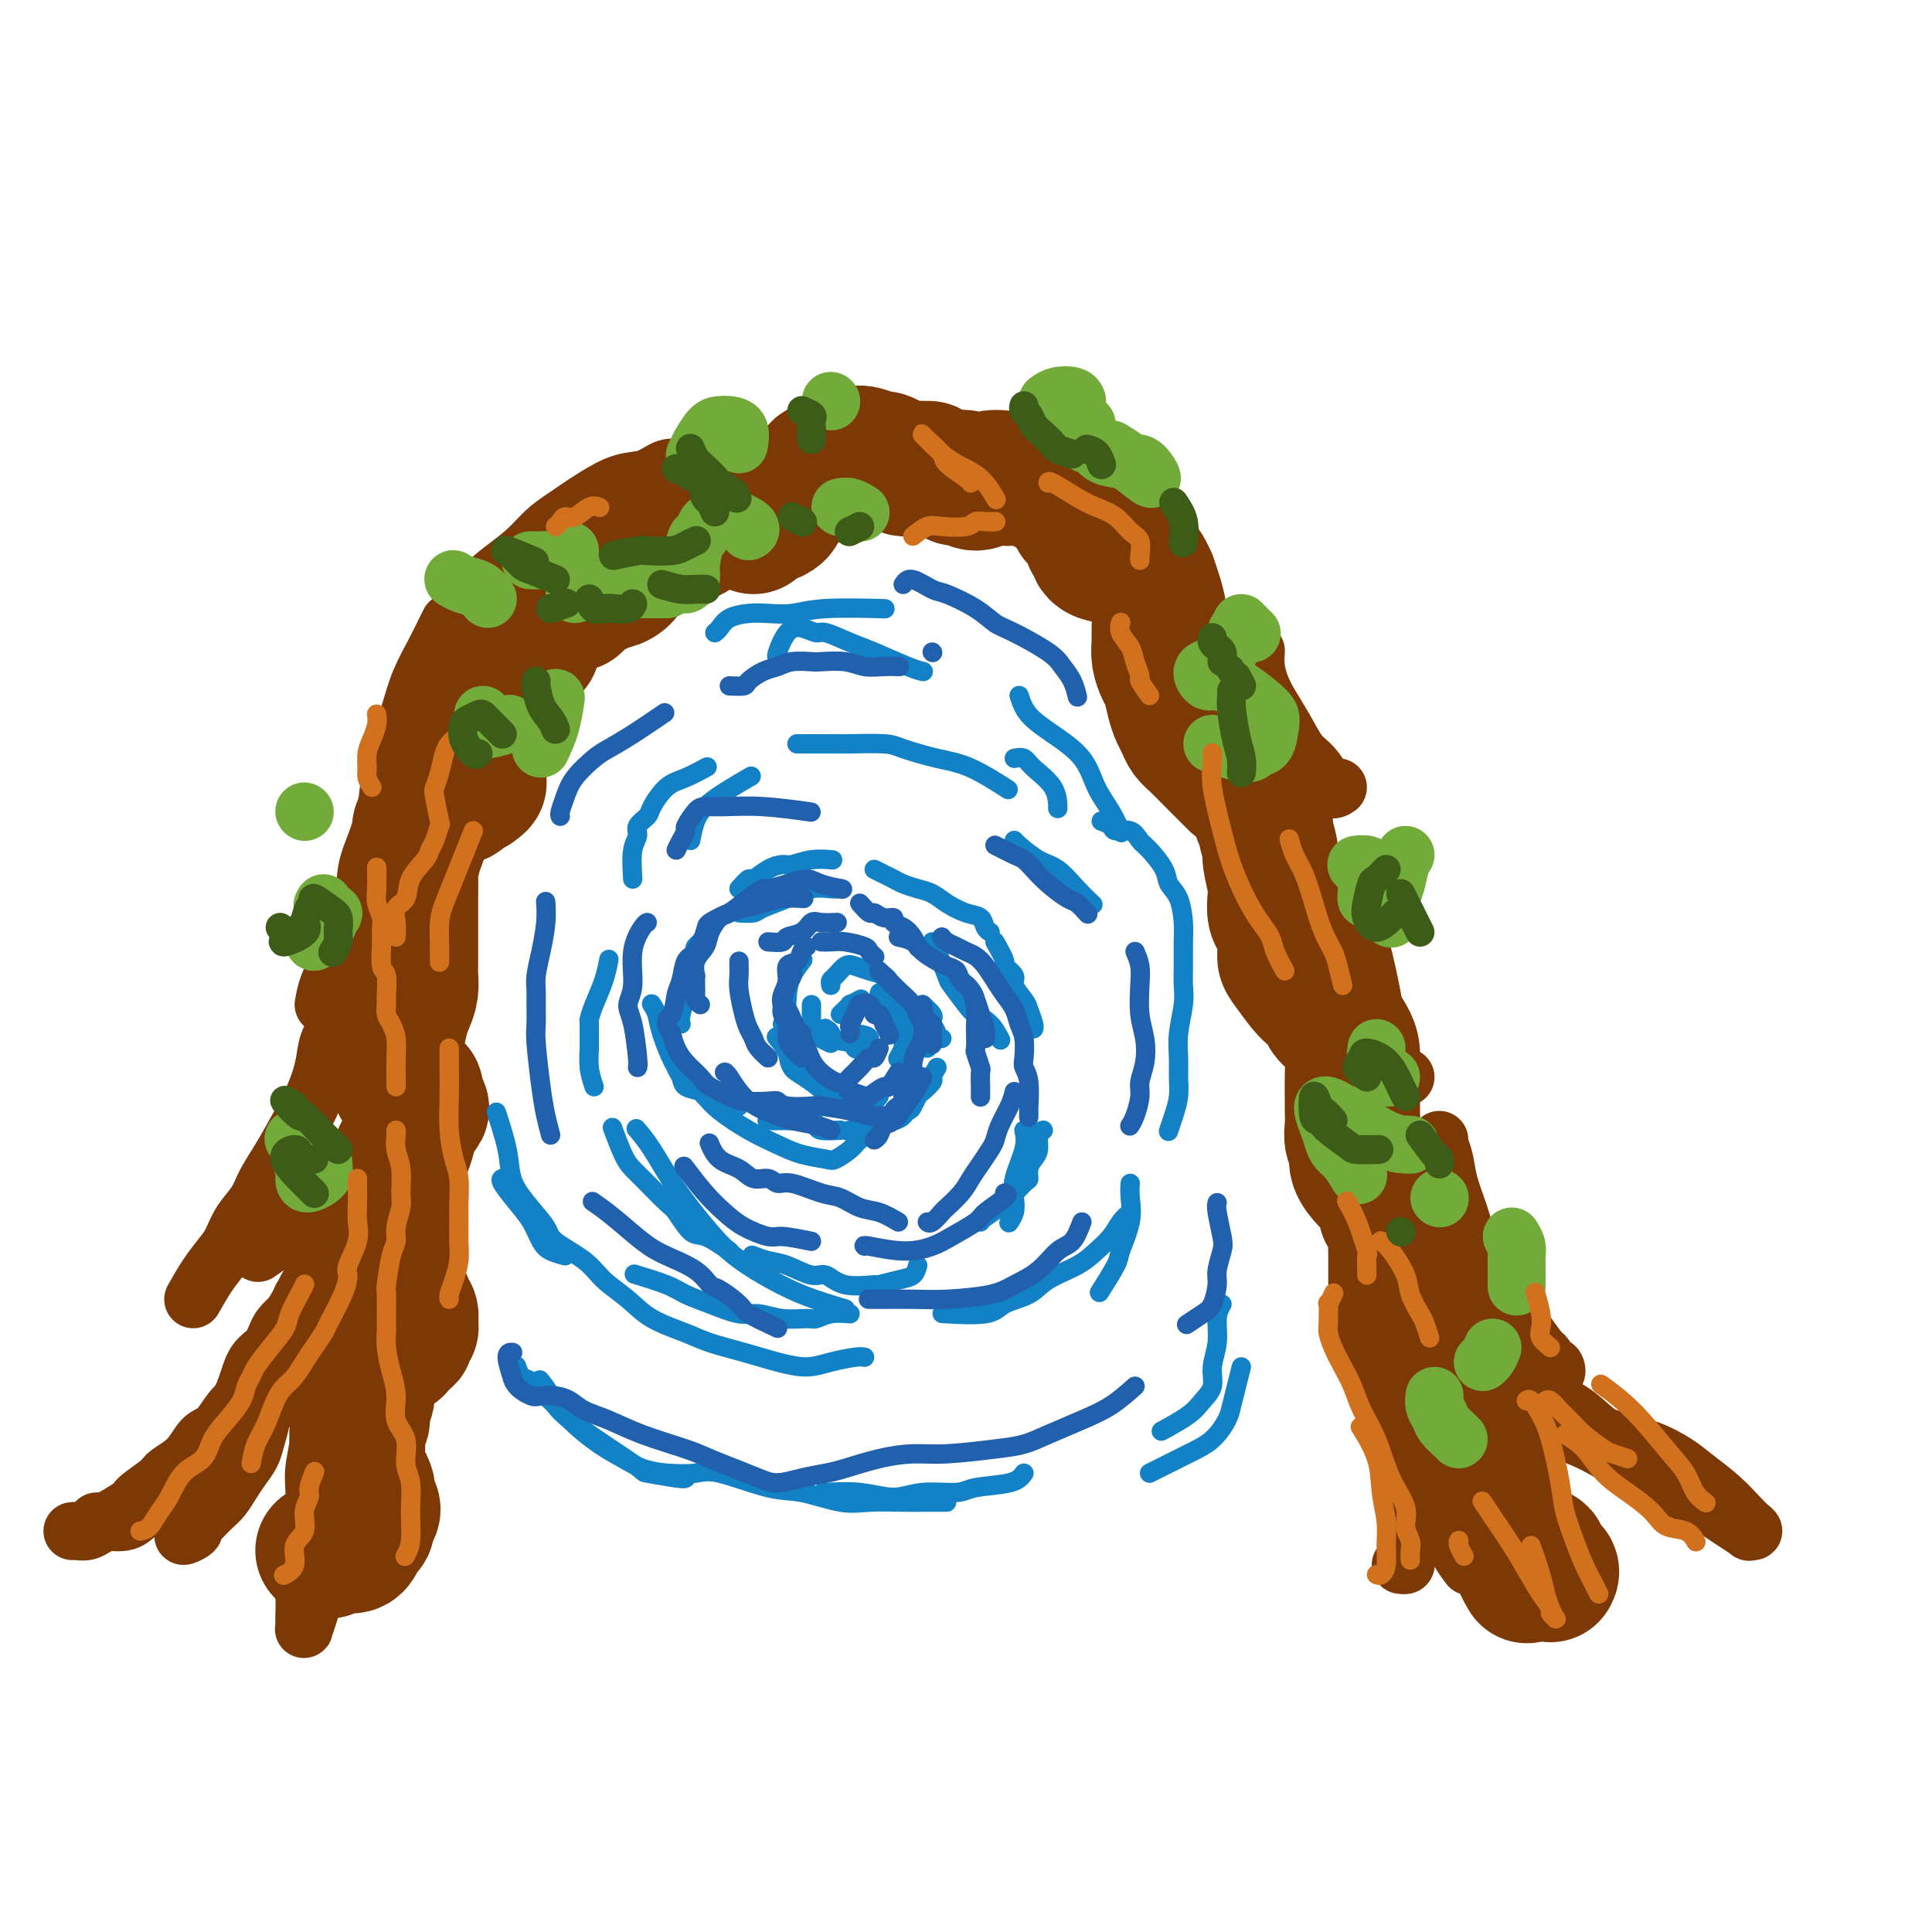 <svg viewBox='0 0 400 400' version='1.1' xmlns='http://www.w3.org/2000/svg' xmlns:xlink='http://www.w3.org/1999/xlink'><g fill='none' stroke='rgb(124,56,5)' stroke-width='28' stroke-linecap='round' stroke-linejoin='round'><path d='M67,321c-0.120,0.008 -0.241,0.016 0,0c0.241,-0.016 0.843,-0.057 1,0c0.157,0.057 -0.130,0.211 0,0c0.130,-0.211 0.679,-0.788 1,-1c0.321,-0.212 0.415,-0.059 1,0c0.585,0.059 1.662,0.023 2,0c0.338,-0.023 -0.063,-0.032 0,0c0.063,0.032 0.590,0.107 1,0c0.410,-0.107 0.702,-0.396 1,-1c0.298,-0.604 0.603,-1.524 1,-2c0.397,-0.476 0.887,-0.508 1,-1c0.113,-0.492 -0.152,-1.445 0,-2c0.152,-0.555 0.721,-0.711 1,-1c0.279,-0.289 0.268,-0.711 0,-1c-0.268,-0.289 -0.794,-0.444 -1,-1c-0.206,-0.556 -0.094,-1.511 0,-2c0.094,-0.489 0.169,-0.511 0,-1c-0.169,-0.489 -0.581,-1.444 -1,-2c-0.419,-0.556 -0.844,-0.714 -1,-1c-0.156,-0.286 -0.043,-0.699 0,-1c0.043,-0.301 0.016,-0.489 0,-1c-0.016,-0.511 -0.019,-1.343 0,-2c0.019,-0.657 0.062,-1.138 0,-2c-0.062,-0.862 -0.228,-2.103 0,-3c0.228,-0.897 0.849,-1.448 1,-2c0.151,-0.552 -0.169,-1.104 0,-2c0.169,-0.896 0.826,-2.136 1,-3c0.174,-0.864 -0.136,-1.353 0,-2c0.136,-0.647 0.717,-1.452 1,-2c0.283,-0.548 0.269,-0.840 1,-2c0.731,-1.160 2.209,-3.189 3,-4c0.791,-0.811 0.896,-0.406 1,0'/><path d='M82,279c1.112,-3.095 -0.109,-2.334 0,-2c0.109,0.334 1.547,0.241 2,0c0.453,-0.241 -0.079,-0.628 0,-1c0.079,-0.372 0.768,-0.728 1,-1c0.232,-0.272 0.005,-0.459 0,-1c-0.005,-0.541 0.210,-1.435 0,-2c-0.210,-0.565 -0.845,-0.799 -1,-1c-0.155,-0.201 0.169,-0.369 0,-1c-0.169,-0.631 -0.830,-1.726 -1,-2c-0.170,-0.274 0.151,0.274 0,0c-0.151,-0.274 -0.772,-1.369 -1,-2c-0.228,-0.631 -0.061,-0.796 0,-1c0.061,-0.204 0.016,-0.445 0,-1c-0.016,-0.555 -0.004,-1.424 0,-2c0.004,-0.576 0.001,-0.859 0,-1c-0.001,-0.141 -0.000,-0.139 0,-1c0.000,-0.861 0.000,-2.587 0,-4c-0.000,-1.413 -0.000,-2.515 0,-3c0.000,-0.485 0.000,-0.353 0,-1c-0.000,-0.647 -0.001,-2.073 0,-3c0.001,-0.927 0.003,-1.355 0,-2c-0.003,-0.645 -0.012,-1.507 0,-2c0.012,-0.493 0.046,-0.616 0,-1c-0.046,-0.384 -0.172,-1.029 0,-2c0.172,-0.971 0.642,-2.267 1,-3c0.358,-0.733 0.604,-0.903 1,-2c0.396,-1.097 0.940,-3.123 1,-4c0.060,-0.877 -0.365,-0.606 0,-1c0.365,-0.394 1.521,-1.452 2,-2c0.479,-0.548 0.280,-0.585 0,-1c-0.280,-0.415 -0.640,-1.207 -1,-2'/><path d='M86,227c0.441,-2.477 -0.456,-1.169 -1,-1c-0.544,0.169 -0.733,-0.799 -1,-1c-0.267,-0.201 -0.611,0.366 -1,0c-0.389,-0.366 -0.823,-1.663 -1,-2c-0.177,-0.337 -0.097,0.288 0,0c0.097,-0.288 0.211,-1.487 0,-2c-0.211,-0.513 -0.747,-0.339 -1,-1c-0.253,-0.661 -0.222,-2.158 0,-3c0.222,-0.842 0.634,-1.030 1,-2c0.366,-0.970 0.687,-2.721 1,-4c0.313,-1.279 0.620,-2.084 1,-3c0.380,-0.916 0.834,-1.943 1,-3c0.166,-1.057 0.045,-2.144 0,-3c-0.045,-0.856 -0.012,-1.480 0,-2c0.012,-0.520 0.003,-0.937 0,-2c-0.003,-1.063 -0.001,-2.773 0,-4c0.001,-1.227 -0.001,-1.972 0,-3c0.001,-1.028 0.003,-2.341 0,-3c-0.003,-0.659 -0.011,-0.666 0,-2c0.011,-1.334 0.040,-3.995 0,-5c-0.040,-1.005 -0.147,-0.353 0,-1c0.147,-0.647 0.550,-2.593 1,-4c0.450,-1.407 0.946,-2.273 1,-3c0.054,-0.727 -0.333,-1.313 0,-2c0.333,-0.687 1.387,-1.474 2,-2c0.613,-0.526 0.784,-0.789 1,-1c0.216,-0.211 0.478,-0.369 1,-1c0.522,-0.631 1.305,-1.736 2,-2c0.695,-0.264 1.303,0.314 2,0c0.697,-0.314 1.485,-1.518 2,-2c0.515,-0.482 0.758,-0.241 1,0'/><path d='M98,163c1.620,-1.129 1.170,-0.953 1,-1c-0.170,-0.047 -0.060,-0.317 0,-1c0.060,-0.683 0.072,-1.780 0,-2c-0.072,-0.220 -0.227,0.436 0,0c0.227,-0.436 0.835,-1.965 1,-3c0.165,-1.035 -0.112,-1.575 0,-3c0.112,-1.425 0.612,-3.734 1,-5c0.388,-1.266 0.662,-1.490 1,-2c0.338,-0.510 0.740,-1.307 1,-2c0.260,-0.693 0.379,-1.284 1,-2c0.621,-0.716 1.743,-1.558 2,-2c0.257,-0.442 -0.351,-0.483 0,-1c0.351,-0.517 1.661,-1.510 2,-2c0.339,-0.490 -0.293,-0.478 0,-1c0.293,-0.522 1.512,-1.578 2,-2c0.488,-0.422 0.244,-0.211 0,0'/><path d='M119,125c0.359,-0.333 0.719,-0.666 1,-1c0.281,-0.334 0.484,-0.670 1,-1c0.516,-0.330 1.344,-0.654 2,-1c0.656,-0.346 1.138,-0.712 2,-1c0.862,-0.288 2.103,-0.497 3,-1c0.897,-0.503 1.448,-1.300 2,-2c0.552,-0.700 1.103,-1.302 2,-2c0.897,-0.698 2.141,-1.493 3,-2c0.859,-0.507 1.334,-0.728 2,-1c0.666,-0.272 1.524,-0.595 2,-1c0.476,-0.405 0.571,-0.892 1,-1c0.429,-0.108 1.192,0.163 2,0c0.808,-0.163 1.659,-0.761 2,-1c0.341,-0.239 0.170,-0.120 0,0'/><path d='M156,109c0.790,-0.866 1.581,-1.731 2,-2c0.419,-0.269 0.468,0.059 1,0c0.532,-0.059 1.547,-0.506 2,-1c0.453,-0.494 0.344,-1.036 1,-2c0.656,-0.964 2.076,-2.348 3,-3c0.924,-0.652 1.351,-0.570 2,-1c0.649,-0.430 1.521,-1.372 2,-2c0.479,-0.628 0.565,-0.942 1,-1c0.435,-0.058 1.217,0.141 2,0c0.783,-0.141 1.565,-0.622 2,-1c0.435,-0.378 0.521,-0.652 1,-1c0.479,-0.348 1.350,-0.770 2,-1c0.650,-0.230 1.081,-0.268 2,0c0.919,0.268 2.328,0.842 3,1c0.672,0.158 0.608,-0.101 1,0c0.392,0.101 1.240,0.563 2,1c0.760,0.437 1.430,0.849 2,1c0.570,0.151 1.038,0.041 2,0c0.962,-0.041 2.418,-0.012 3,0c0.582,0.012 0.291,0.006 0,0'/><path d='M198,99c0.689,-0.144 1.378,-0.287 2,0c0.622,0.287 1.178,1.006 2,1c0.822,-0.006 1.910,-0.736 3,-1c1.090,-0.264 2.182,-0.063 3,0c0.818,0.063 1.360,-0.012 2,0c0.640,0.012 1.376,0.111 2,0c0.624,-0.111 1.135,-0.432 2,0c0.865,0.432 2.082,1.616 3,2c0.918,0.384 1.536,-0.032 2,0c0.464,0.032 0.772,0.510 1,1c0.228,0.490 0.375,0.990 1,2c0.625,1.010 1.727,2.528 2,3c0.273,0.472 -0.283,-0.102 0,0c0.283,0.102 1.404,0.878 2,2c0.596,1.122 0.668,2.588 1,3c0.332,0.412 0.924,-0.230 1,0c0.076,0.230 -0.364,1.331 0,2c0.364,0.669 1.533,0.905 2,1c0.467,0.095 0.234,0.047 0,0'/><path d='M236,117c0.303,0.179 0.607,0.358 1,1c0.393,0.642 0.876,1.746 1,2c0.124,0.254 -0.110,-0.343 0,0c0.110,0.343 0.565,1.628 1,3c0.435,1.372 0.852,2.833 1,4c0.148,1.167 0.029,2.040 0,3c-0.029,0.960 0.034,2.007 0,3c-0.034,0.993 -0.164,1.932 0,3c0.164,1.068 0.621,2.264 1,3c0.379,0.736 0.678,1.012 1,2c0.322,0.988 0.666,2.686 1,4c0.334,1.314 0.660,2.243 1,3c0.340,0.757 0.696,1.343 1,2c0.304,0.657 0.557,1.384 1,2c0.443,0.616 1.075,1.121 2,2c0.925,0.879 2.143,2.130 3,3c0.857,0.870 1.353,1.357 2,2c0.647,0.643 1.443,1.442 2,2c0.557,0.558 0.873,0.874 1,1c0.127,0.126 0.063,0.063 0,0'/><path d='M261,167c-0.122,0.618 -0.244,1.237 0,2c0.244,0.763 0.854,1.671 1,2c0.146,0.329 -0.171,0.079 0,1c0.171,0.921 0.830,3.013 1,4c0.170,0.987 -0.148,0.867 0,2c0.148,1.133 0.761,3.517 1,5c0.239,1.483 0.102,2.064 0,3c-0.102,0.936 -0.170,2.227 0,3c0.170,0.773 0.577,1.030 1,2c0.423,0.970 0.861,2.654 1,4c0.139,1.346 -0.023,2.352 0,3c0.023,0.648 0.229,0.936 1,2c0.771,1.064 2.107,2.903 3,4c0.893,1.097 1.342,1.452 2,2c0.658,0.548 1.525,1.289 2,2c0.475,0.711 0.558,1.393 1,2c0.442,0.607 1.243,1.138 2,2c0.757,0.862 1.471,2.054 2,3c0.529,0.946 0.874,1.646 1,3c0.126,1.354 0.033,3.364 0,5c-0.033,1.636 -0.004,2.899 0,4c0.004,1.101 -0.015,2.041 0,3c0.015,0.959 0.064,1.938 0,3c-0.064,1.062 -0.239,2.206 0,3c0.239,0.794 0.894,1.239 1,2c0.106,0.761 -0.336,1.837 0,3c0.336,1.163 1.449,2.411 2,3c0.551,0.589 0.539,0.519 1,1c0.461,0.481 1.393,1.514 2,2c0.607,0.486 0.888,0.425 1,1c0.112,0.575 0.056,1.788 0,3'/><path d='M287,251c1.381,1.788 1.834,1.256 2,2c0.166,0.744 0.044,2.762 0,4c-0.044,1.238 -0.009,1.695 0,3c0.009,1.305 -0.009,3.460 0,5c0.009,1.540 0.044,2.467 0,4c-0.044,1.533 -0.166,3.671 0,5c0.166,1.329 0.622,1.847 1,3c0.378,1.153 0.679,2.940 1,4c0.321,1.060 0.663,1.394 1,2c0.337,0.606 0.668,1.486 1,2c0.332,0.514 0.666,0.662 1,1c0.334,0.338 0.667,0.867 1,1c0.333,0.133 0.667,-0.128 1,0c0.333,0.128 0.667,0.646 1,1c0.333,0.354 0.667,0.544 1,1c0.333,0.456 0.666,1.176 1,2c0.334,0.824 0.668,1.751 1,3c0.332,1.249 0.663,2.821 1,4c0.337,1.179 0.682,1.966 1,3c0.318,1.034 0.611,2.316 1,3c0.389,0.684 0.875,0.772 1,1c0.125,0.228 -0.111,0.597 0,1c0.111,0.403 0.568,0.839 1,1c0.432,0.161 0.838,0.046 1,0c0.162,-0.046 0.081,-0.023 0,0'/><path d='M307,306c-0.089,0.464 -0.179,0.928 0,1c0.179,0.072 0.626,-0.247 1,0c0.374,0.247 0.676,1.062 1,2c0.324,0.938 0.669,1.999 1,3c0.331,1.001 0.648,1.940 1,3c0.352,1.060 0.739,2.239 1,3c0.261,0.761 0.396,1.104 1,2c0.604,0.896 1.679,2.345 2,3c0.321,0.655 -0.110,0.516 0,1c0.110,0.484 0.760,1.592 1,2c0.240,0.408 0.068,0.117 0,0c-0.068,-0.117 -0.034,-0.058 0,0'/><path d='M310,311c0.477,-0.256 0.953,-0.512 1,0c0.047,0.512 -0.336,1.790 0,3c0.336,1.210 1.390,2.350 2,3c0.610,0.650 0.774,0.808 1,1c0.226,0.192 0.513,0.418 1,1c0.487,0.582 1.174,1.519 2,2c0.826,0.481 1.790,0.507 2,1c0.210,0.493 -0.336,1.452 0,2c0.336,0.548 1.552,0.686 2,1c0.448,0.314 0.128,0.804 0,1c-0.128,0.196 -0.064,0.098 0,0'/></g>
<g fill='none' stroke='rgb(124,56,5)' stroke-width='12' stroke-linecap='round' stroke-linejoin='round'><path d='M296,295c0.144,0.494 0.287,0.988 0,1c-0.287,0.012 -1.005,-0.457 -1,0c0.005,0.457 0.734,1.840 1,3c0.266,1.160 0.068,2.095 0,3c-0.068,0.905 -0.006,1.778 0,3c0.006,1.222 -0.043,2.792 0,4c0.043,1.208 0.179,2.053 0,3c-0.179,0.947 -0.674,1.995 -1,3c-0.326,1.005 -0.483,1.968 -1,3c-0.517,1.032 -1.393,2.133 -2,3c-0.607,0.867 -0.946,1.500 -1,2c-0.054,0.500 0.178,0.865 0,1c-0.178,0.135 -0.765,0.038 -1,0c-0.235,-0.038 -0.117,-0.019 0,0'/><path d='M292,309c0.002,-0.532 0.005,-1.064 0,-2c-0.005,-0.936 -0.016,-2.274 0,-4c0.016,-1.726 0.060,-3.838 0,-5c-0.060,-1.162 -0.223,-1.373 0,-2c0.223,-0.627 0.832,-1.670 1,-2c0.168,-0.330 -0.106,0.053 0,0c0.106,-0.053 0.590,-0.543 1,0c0.410,0.543 0.744,2.120 1,4c0.256,1.880 0.435,4.063 1,6c0.565,1.937 1.518,3.626 2,5c0.482,1.374 0.493,2.431 1,4c0.507,1.569 1.509,3.650 2,5c0.491,1.350 0.472,1.970 1,3c0.528,1.030 1.604,2.470 2,3c0.396,0.530 0.113,0.152 0,0c-0.113,-0.152 -0.057,-0.076 0,0'/><path d='M315,291c1.363,1.089 2.726,2.179 4,3c1.274,0.821 2.458,1.374 4,2c1.542,0.626 3.441,1.326 5,2c1.559,0.674 2.780,1.321 4,2c1.220,0.679 2.441,1.389 4,2c1.559,0.611 3.456,1.122 5,2c1.544,0.878 2.733,2.121 4,3c1.267,0.879 2.610,1.392 4,2c1.390,0.608 2.826,1.312 4,2c1.174,0.688 2.084,1.362 3,2c0.916,0.638 1.836,1.240 3,2c1.164,0.760 2.570,1.677 3,2c0.430,0.323 -0.116,0.050 0,0c0.116,-0.050 0.895,0.121 1,0c0.105,-0.121 -0.462,-0.535 -1,-1c-0.538,-0.465 -1.046,-0.982 -2,-2c-0.954,-1.018 -2.352,-2.538 -4,-4c-1.648,-1.462 -3.545,-2.865 -5,-4c-1.455,-1.135 -2.466,-2.002 -4,-3c-1.534,-0.998 -3.589,-2.128 -6,-3c-2.411,-0.872 -5.177,-1.486 -7,-2c-1.823,-0.514 -2.703,-0.927 -4,-2c-1.297,-1.073 -3.012,-2.807 -5,-4c-1.988,-1.193 -4.249,-1.844 -6,-3c-1.751,-1.156 -2.991,-2.818 -4,-4c-1.009,-1.182 -1.786,-1.884 -3,-3c-1.214,-1.116 -2.865,-2.647 -4,-4c-1.135,-1.353 -1.753,-2.530 -2,-3c-0.247,-0.470 -0.124,-0.235 0,0'/><path d='M301,262c-0.369,-0.209 -0.739,-0.418 -1,-1c-0.261,-0.582 -0.414,-1.537 0,-1c0.414,0.537 1.393,2.567 2,4c0.607,1.433 0.841,2.270 2,4c1.159,1.730 3.242,4.352 5,6c1.758,1.648 3.192,2.320 4,3c0.808,0.680 0.989,1.366 2,2c1.011,0.634 2.852,1.217 4,2c1.148,0.783 1.602,1.768 2,2c0.398,0.232 0.741,-0.287 1,0c0.259,0.287 0.436,1.379 0,1c-0.436,-0.379 -1.485,-2.231 -2,-3c-0.515,-0.769 -0.498,-0.455 -1,-1c-0.502,-0.545 -1.524,-1.950 -3,-4c-1.476,-2.050 -3.408,-4.746 -5,-7c-1.592,-2.254 -2.846,-4.066 -4,-6c-1.154,-1.934 -2.208,-3.989 -3,-6c-0.792,-2.011 -1.323,-3.979 -2,-6c-0.677,-2.021 -1.502,-4.097 -2,-6c-0.498,-1.903 -0.670,-3.634 -1,-5c-0.330,-1.366 -0.820,-2.368 -1,-3c-0.180,-0.632 -0.052,-0.895 0,-1c0.052,-0.105 0.026,-0.053 0,0'/><path d='M68,302c0.112,0.208 0.223,0.417 0,1c-0.223,0.583 -0.781,1.541 -1,3c-0.219,1.459 -0.100,3.418 0,5c0.100,1.582 0.181,2.785 0,5c-0.181,2.215 -0.623,5.442 -1,8c-0.377,2.558 -0.690,4.447 -1,6c-0.310,1.553 -0.618,2.771 -1,4c-0.382,1.229 -0.836,2.468 -1,3c-0.164,0.532 -0.036,0.358 0,0c0.036,-0.358 -0.020,-0.898 0,-2c0.020,-1.102 0.114,-2.765 0,-5c-0.114,-2.235 -0.438,-5.041 0,-8c0.438,-2.959 1.638,-6.072 2,-9c0.362,-2.928 -0.112,-5.671 0,-8c0.112,-2.329 0.812,-4.244 1,-7c0.188,-2.756 -0.135,-6.353 0,-9c0.135,-2.647 0.729,-4.345 1,-6c0.271,-1.655 0.218,-3.266 0,-5c-0.218,-1.734 -0.602,-3.590 -1,-5c-0.398,-1.410 -0.809,-2.373 -1,-3c-0.191,-0.627 -0.162,-0.917 0,-2c0.162,-1.083 0.458,-2.959 0,-3c-0.458,-0.041 -1.670,1.752 -2,3c-0.330,1.248 0.221,1.950 0,3c-0.221,1.050 -1.214,2.446 -2,4c-0.786,1.554 -1.366,3.264 -2,5c-0.634,1.736 -1.324,3.496 -2,5c-0.676,1.504 -1.338,2.752 -2,4'/><path d='M55,289c-1.940,4.393 -1.792,3.375 -2,3c-0.208,-0.375 -0.774,-0.107 -1,0c-0.226,0.107 -0.113,0.054 0,0'/><path d='M61,277c-1.279,1.199 -2.558,2.398 -4,4c-1.442,1.602 -3.047,3.607 -4,5c-0.953,1.393 -1.254,2.176 -2,3c-0.746,0.824 -1.937,1.691 -3,3c-1.063,1.309 -1.998,3.059 -3,4c-1.002,0.941 -2.073,1.071 -3,2c-0.927,0.929 -1.712,2.656 -3,4c-1.288,1.344 -3.080,2.304 -4,3c-0.920,0.696 -0.967,1.128 -2,2c-1.033,0.872 -3.053,2.185 -4,3c-0.947,0.815 -0.821,1.133 -2,2c-1.179,0.867 -3.665,2.285 -5,3c-1.335,0.715 -1.521,0.728 -2,1c-0.479,0.272 -1.252,0.805 -2,1c-0.748,0.195 -1.471,0.053 -2,0c-0.529,-0.053 -0.866,-0.015 -1,0c-0.134,0.015 -0.067,0.008 0,0'/><path d='M20,315c0.456,-0.047 0.911,-0.095 2,0c1.089,0.095 2.811,0.332 4,0c1.189,-0.332 1.844,-1.234 3,-2c1.156,-0.766 2.811,-1.395 4,-2c1.189,-0.605 1.910,-1.185 3,-2c1.090,-0.815 2.548,-1.865 4,-3c1.452,-1.135 2.896,-2.355 4,-4c1.104,-1.645 1.867,-3.713 3,-6c1.133,-2.287 2.637,-4.792 4,-7c1.363,-2.208 2.586,-4.119 4,-6c1.414,-1.881 3.018,-3.731 4,-5c0.982,-1.269 1.341,-1.957 2,-3c0.659,-1.043 1.617,-2.441 2,-3c0.383,-0.559 0.192,-0.280 0,0'/><path d='M65,268c-0.741,-0.183 -1.482,-0.365 -2,0c-0.518,0.365 -0.814,1.278 -1,2c-0.186,0.722 -0.262,1.252 -1,2c-0.738,0.748 -2.138,1.715 -3,3c-0.862,1.285 -1.187,2.888 -2,4c-0.813,1.112 -2.116,1.734 -3,3c-0.884,1.266 -1.351,3.176 -2,5c-0.649,1.824 -1.481,3.560 -2,5c-0.519,1.440 -0.727,2.582 -1,4c-0.273,1.418 -0.612,3.113 -1,4c-0.388,0.887 -0.825,0.968 -1,1c-0.175,0.032 -0.087,0.016 0,0'/><path d='M55,291c0.120,0.456 0.240,0.912 0,1c-0.240,0.088 -0.841,-0.192 -1,0c-0.159,0.192 0.123,0.855 0,2c-0.123,1.145 -0.652,2.772 -1,4c-0.348,1.228 -0.516,2.058 -1,3c-0.484,0.942 -1.284,1.995 -2,3c-0.716,1.005 -1.348,1.961 -2,3c-0.652,1.039 -1.326,2.162 -2,3c-0.674,0.838 -1.349,1.392 -2,2c-0.651,0.608 -1.277,1.270 -2,2c-0.723,0.730 -1.543,1.528 -2,2c-0.457,0.472 -0.552,0.619 -1,1c-0.448,0.381 -1.251,0.995 -1,1c0.251,0.005 1.556,-0.598 2,-1c0.444,-0.402 0.028,-0.602 0,-1c-0.028,-0.398 0.334,-0.996 1,-2c0.666,-1.004 1.637,-2.416 3,-5c1.363,-2.584 3.119,-6.341 4,-9c0.881,-2.659 0.886,-4.221 2,-7c1.114,-2.779 3.338,-6.774 5,-10c1.662,-3.226 2.762,-5.683 4,-8c1.238,-2.317 2.612,-4.496 4,-7c1.388,-2.504 2.789,-5.334 4,-8c1.211,-2.666 2.233,-5.168 3,-7c0.767,-1.832 1.281,-2.994 2,-4c0.719,-1.006 1.643,-1.855 2,-2c0.357,-0.145 0.147,0.415 0,0c-0.147,-0.415 -0.232,-1.804 -1,-2c-0.768,-0.196 -2.219,0.801 -4,2c-1.781,1.199 -3.890,2.599 -6,4'/><path d='M63,251c-2.310,1.286 -2.583,2.500 -4,4c-1.417,1.500 -3.976,3.286 -5,4c-1.024,0.714 -0.512,0.357 0,0'/><path d='M40,269c0.978,-1.726 1.957,-3.451 3,-5c1.043,-1.549 2.152,-2.920 3,-4c0.848,-1.080 1.437,-1.868 2,-3c0.563,-1.132 1.102,-2.608 2,-4c0.898,-1.392 2.155,-2.698 3,-4c0.845,-1.302 1.277,-2.598 2,-4c0.723,-1.402 1.737,-2.910 3,-5c1.263,-2.090 2.776,-4.764 4,-7c1.224,-2.236 2.160,-4.035 3,-6c0.840,-1.965 1.584,-4.096 2,-6c0.416,-1.904 0.504,-3.579 1,-5c0.496,-1.421 1.401,-2.587 2,-4c0.599,-1.413 0.892,-3.073 1,-5c0.108,-1.927 0.031,-4.122 0,-5c-0.031,-0.878 -0.015,-0.439 0,0'/><path d='M67,208c0.234,-1.298 0.467,-2.597 1,-4c0.533,-1.403 1.364,-2.911 2,-5c0.636,-2.089 1.077,-4.759 2,-7c0.923,-2.241 2.326,-4.053 3,-6c0.674,-1.947 0.617,-4.028 1,-6c0.383,-1.972 1.205,-3.835 2,-6c0.795,-2.165 1.563,-4.632 2,-7c0.437,-2.368 0.543,-4.636 1,-7c0.457,-2.364 1.264,-4.825 2,-7c0.736,-2.175 1.402,-4.065 2,-6c0.598,-1.935 1.127,-3.916 2,-6c0.873,-2.084 2.090,-4.270 3,-6c0.910,-1.730 1.514,-3.004 2,-4c0.486,-0.996 0.853,-1.713 1,-2c0.147,-0.287 0.073,-0.143 0,0'/><path d='M89,142c1.009,-1.521 2.019,-3.043 3,-5c0.981,-1.957 1.935,-4.350 3,-6c1.065,-1.650 2.241,-2.556 3,-4c0.759,-1.444 1.100,-3.424 2,-5c0.900,-1.576 2.360,-2.746 4,-4c1.640,-1.254 3.459,-2.592 5,-4c1.541,-1.408 2.803,-2.887 4,-4c1.197,-1.113 2.330,-1.861 4,-3c1.670,-1.139 3.879,-2.669 6,-4c2.121,-1.331 4.155,-2.462 6,-3c1.845,-0.538 3.500,-0.484 5,-1c1.500,-0.516 2.845,-1.602 4,-2c1.155,-0.398 2.119,-0.107 3,0c0.881,0.107 1.680,0.031 2,0c0.320,-0.031 0.160,-0.015 0,0'/><path d='M143,97c0.758,-0.406 1.516,-0.813 2,-1c0.484,-0.187 0.694,-0.155 2,0c1.306,0.155 3.709,0.434 6,0c2.291,-0.434 4.470,-1.580 7,-2c2.530,-0.420 5.412,-0.113 7,0c1.588,0.113 1.882,0.032 2,0c0.118,-0.032 0.059,-0.016 0,0'/><path d='M291,223c-1.211,-0.693 -2.421,-1.387 -3,-2c-0.579,-0.613 -0.526,-1.146 -1,-3c-0.474,-1.854 -1.476,-5.030 -2,-7c-0.524,-1.970 -0.571,-2.735 -1,-5c-0.429,-2.265 -1.239,-6.030 -2,-9c-0.761,-2.970 -1.474,-5.146 -2,-7c-0.526,-1.854 -0.865,-3.387 -1,-4c-0.135,-0.613 -0.068,-0.307 0,0'/><path d='M277,163c-0.578,0.394 -1.155,0.787 -2,0c-0.845,-0.787 -1.956,-2.755 -3,-4c-1.044,-1.245 -2.021,-1.768 -3,-3c-0.979,-1.232 -1.961,-3.175 -3,-5c-1.039,-1.825 -2.135,-3.533 -3,-5c-0.865,-1.467 -1.500,-2.692 -2,-4c-0.500,-1.308 -0.865,-2.698 -1,-4c-0.135,-1.302 -0.038,-2.515 0,-3c0.038,-0.485 0.019,-0.243 0,0'/></g>
<g fill='none' stroke='rgb(115,171,58)' stroke-width='12' stroke-linecap='round' stroke-linejoin='round'><path d='M67,241c-1.692,-0.064 -3.383,-0.128 -4,0c-0.617,0.128 -0.158,0.448 0,1c0.158,0.552 0.015,1.336 0,2c-0.015,0.664 0.098,1.208 1,1c0.902,-0.208 2.594,-1.168 3,-2c0.406,-0.832 -0.473,-1.537 -1,-2c-0.527,-0.463 -0.702,-0.685 -1,-1c-0.298,-0.315 -0.719,-0.724 -1,-1c-0.281,-0.276 -0.422,-0.421 -1,-1c-0.578,-0.579 -1.594,-1.594 -2,-2c-0.406,-0.406 -0.203,-0.203 0,0'/><path d='M65,195c0.879,-0.900 1.758,-1.799 2,-2c0.242,-0.201 -0.153,0.297 0,0c0.153,-0.297 0.854,-1.390 1,-2c0.146,-0.610 -0.262,-0.738 0,-1c0.262,-0.262 1.194,-0.658 1,-1c-0.194,-0.342 -1.514,-0.631 -2,-1c-0.486,-0.369 -0.139,-0.820 0,-1c0.139,-0.180 0.069,-0.090 0,0'/><path d='M63,168c0.000,0.000 0.100,0.100 0.1,0.1'/><path d='M283,184c-0.109,1.246 -0.219,2.491 0,2c0.219,-0.491 0.766,-2.720 1,-4c0.234,-1.280 0.156,-1.611 0,-2c-0.156,-0.389 -0.388,-0.835 -1,-1c-0.612,-0.165 -1.603,-0.047 -2,0c-0.397,0.047 -0.198,0.024 0,0'/><path d='M230,93c1.201,0.720 2.402,1.439 3,2c0.598,0.561 0.592,0.963 1,1c0.408,0.037 1.229,-0.291 2,0c0.771,0.291 1.493,1.201 2,2c0.507,0.799 0.798,1.488 0,1c-0.798,-0.488 -2.687,-2.154 -4,-3c-1.313,-0.846 -2.051,-0.873 -3,-1c-0.949,-0.127 -2.111,-0.353 -3,-1c-0.889,-0.647 -1.506,-1.715 -2,-2c-0.494,-0.285 -0.864,0.212 -1,0c-0.136,-0.212 -0.037,-1.134 0,-2c0.037,-0.866 0.010,-1.676 0,-2c-0.010,-0.324 -0.005,-0.162 0,0'/><path d='M223,83c-0.143,-0.393 -0.286,-0.786 -1,-1c-0.714,-0.214 -2.000,-0.250 -3,0c-1.000,0.250 -1.714,0.786 -2,1c-0.286,0.214 -0.143,0.107 0,0'/><path d='M153,92c0.178,-1.156 0.355,-2.312 0,-3c-0.355,-0.688 -1.243,-0.908 -2,-1c-0.757,-0.092 -1.383,-0.056 -2,0c-0.617,0.056 -1.223,0.131 -2,1c-0.777,0.869 -1.724,2.532 -2,3c-0.276,0.468 0.118,-0.259 0,0c-0.118,0.259 -0.748,1.502 -1,2c-0.252,0.498 -0.126,0.249 0,0'/><path d='M118,114c-0.663,0.845 -1.327,1.691 -2,2c-0.673,0.309 -1.356,0.083 -2,0c-0.644,-0.083 -1.250,-0.022 -2,0c-0.750,0.022 -1.643,0.006 -2,0c-0.357,-0.006 -0.179,-0.003 0,0'/><path d='M101,124c-0.565,-0.762 -1.131,-1.524 -2,-2c-0.869,-0.476 -2.042,-0.667 -3,-1c-0.958,-0.333 -1.702,-0.810 -2,-1c-0.298,-0.190 -0.149,-0.095 0,0'/><path d='M100,148c0.006,0.702 0.012,1.405 0,2c-0.012,0.595 -0.042,1.083 1,1c1.042,-0.083 3.155,-0.738 4,-1c0.845,-0.262 0.423,-0.131 0,0'/><path d='M112,155c0.733,-1.556 1.467,-3.111 2,-5c0.533,-1.889 0.867,-4.111 1,-5c0.133,-0.889 0.067,-0.444 0,0'/><path d='M119,123c0.031,-0.671 0.062,-1.343 0,-2c-0.062,-0.657 -0.218,-1.300 1,-1c1.218,0.300 3.808,1.545 5,2c1.192,0.455 0.985,0.122 2,0c1.015,-0.122 3.251,-0.033 5,0c1.749,0.033 3.009,0.009 4,0c0.991,-0.009 1.712,-0.003 2,0c0.288,0.003 0.144,0.001 0,0'/><path d='M142,121c0.416,-0.187 0.832,-0.374 1,-1c0.168,-0.626 0.087,-1.691 0,-2c-0.087,-0.309 -0.179,0.139 0,-1c0.179,-1.139 0.629,-3.864 1,-5c0.371,-1.136 0.663,-0.684 1,-1c0.337,-0.316 0.718,-1.399 1,-2c0.282,-0.601 0.464,-0.721 1,-1c0.536,-0.279 1.425,-0.716 2,-1c0.575,-0.284 0.834,-0.416 2,0c1.166,0.416 3.237,1.381 4,2c0.763,0.619 0.218,0.891 0,1c-0.218,0.109 -0.109,0.054 0,0'/><path d='M174,105c0.622,-0.111 1.244,-0.222 2,0c0.756,0.222 1.644,0.778 2,1c0.356,0.222 0.178,0.111 0,0'/><path d='M172,83c0.000,0.000 0.100,0.100 0.1,0.1'/><path d='M251,154c2.785,0.956 5.570,1.913 7,2c1.430,0.087 1.504,-0.695 2,-1c0.496,-0.305 1.414,-0.133 2,-1c0.586,-0.867 0.841,-2.772 1,-4c0.159,-1.228 0.222,-1.777 -1,-3c-1.222,-1.223 -3.731,-3.119 -5,-4c-1.269,-0.881 -1.300,-0.747 -2,-1c-0.700,-0.253 -2.071,-0.892 -3,-1c-0.929,-0.108 -1.415,0.317 -2,0c-0.585,-0.317 -1.267,-1.374 -1,-2c0.267,-0.626 1.483,-0.820 2,-1c0.517,-0.180 0.334,-0.347 1,-1c0.666,-0.653 2.179,-1.791 3,-3c0.821,-1.209 0.949,-2.488 1,-3c0.051,-0.512 0.026,-0.256 0,0'/><path d='M257,129c0.833,0.833 1.667,1.667 2,2c0.333,0.333 0.167,0.167 0,0'/><path d='M291,177c-0.340,0.476 -0.679,0.952 -1,2c-0.321,1.048 -0.622,2.666 -1,4c-0.378,1.334 -0.833,2.382 -1,3c-0.167,0.618 -0.045,0.805 0,1c0.045,0.195 0.012,0.399 0,1c-0.012,0.601 -0.003,1.600 0,2c0.003,0.400 0.002,0.200 0,0'/><path d='M285,217c-0.196,1.464 -0.393,2.929 0,4c0.393,1.071 1.375,1.750 2,2c0.625,0.250 0.893,0.071 1,0c0.107,-0.071 0.054,-0.036 0,0'/><path d='M292,237c-1.385,-0.015 -2.771,-0.030 -5,-1c-2.229,-0.970 -5.302,-2.895 -7,-4c-1.698,-1.105 -2.022,-1.390 -3,-2c-0.978,-0.610 -2.610,-1.546 -3,-1c-0.390,0.546 0.463,2.574 1,4c0.537,1.426 0.757,2.249 1,3c0.243,0.751 0.508,1.428 1,2c0.492,0.572 1.209,1.039 2,2c0.791,0.961 1.654,2.418 2,3c0.346,0.582 0.173,0.291 0,0'/><path d='M298,248c0.000,0.000 0.100,0.100 0.1,0.1'/><path d='M313,256c0.423,0.678 0.845,1.356 1,2c0.155,0.644 0.041,1.256 0,2c-0.041,0.744 -0.011,1.622 0,2c0.011,0.378 0.003,0.256 0,1c-0.003,0.744 -0.001,2.356 0,3c0.001,0.644 0.000,0.322 0,0'/><path d='M309,279c-0.311,0.733 -0.622,1.467 -1,2c-0.378,0.533 -0.822,0.867 -1,1c-0.178,0.133 -0.089,0.067 0,0'/><path d='M297,289c-0.097,0.665 -0.194,1.331 0,2c0.194,0.669 0.679,1.342 1,2c0.321,0.658 0.478,1.300 1,2c0.522,0.700 1.410,1.458 2,2c0.590,0.542 0.883,0.869 1,1c0.117,0.131 0.059,0.065 0,0'/></g>
<g fill='none' stroke='rgb(210,113,29)' stroke-width='4' stroke-linecap='round' stroke-linejoin='round'><path d='M29,317c0.663,-0.138 1.326,-0.276 2,-1c0.674,-0.724 1.359,-2.034 2,-3c0.641,-0.966 1.238,-1.587 2,-3c0.762,-1.413 1.689,-3.617 3,-5c1.311,-1.383 3.005,-1.946 4,-3c0.995,-1.054 1.289,-2.600 2,-4c0.711,-1.400 1.838,-2.653 3,-4c1.162,-1.347 2.358,-2.789 3,-4c0.642,-1.211 0.729,-2.190 1,-3c0.271,-0.810 0.726,-1.451 1,-2c0.274,-0.549 0.367,-1.008 1,-2c0.633,-0.992 1.805,-2.518 3,-4c1.195,-1.482 2.411,-2.919 3,-4c0.589,-1.081 0.550,-1.805 1,-3c0.450,-1.195 1.391,-2.860 2,-4c0.609,-1.140 0.888,-1.754 1,-2c0.112,-0.246 0.056,-0.123 0,0'/><path d='M52,303c0.244,-1.368 0.488,-2.736 1,-4c0.512,-1.264 1.292,-2.425 2,-4c0.708,-1.575 1.344,-3.565 2,-5c0.656,-1.435 1.332,-2.314 2,-3c0.668,-0.686 1.329,-1.177 2,-2c0.671,-0.823 1.353,-1.976 2,-3c0.647,-1.024 1.260,-1.917 2,-3c0.740,-1.083 1.608,-2.356 2,-3c0.392,-0.644 0.309,-0.657 1,-2c0.691,-1.343 2.157,-4.014 3,-6c0.843,-1.986 1.063,-3.286 1,-4c-0.063,-0.714 -0.409,-0.843 0,-2c0.409,-1.157 1.574,-3.343 2,-5c0.426,-1.657 0.114,-2.784 0,-4c-0.114,-1.216 -0.031,-2.522 0,-4c0.031,-1.478 0.008,-3.129 0,-4c-0.008,-0.871 -0.002,-0.963 0,-1c0.002,-0.037 0.001,-0.018 0,0'/><path d='M65,305c0.123,-0.296 0.245,-0.592 0,0c-0.245,0.592 -0.858,2.072 -1,3c-0.142,0.928 0.188,1.305 0,2c-0.188,0.695 -0.895,1.706 -1,3c-0.105,1.294 0.392,2.869 0,4c-0.392,1.131 -1.672,1.819 -2,3c-0.328,1.181 0.296,2.857 0,4c-0.296,1.143 -1.513,1.755 -2,2c-0.487,0.245 -0.243,0.122 0,0'/><path d='M84,322c-0.116,0.200 -0.231,0.400 0,0c0.231,-0.400 0.810,-1.401 1,-3c0.190,-1.599 -0.009,-3.795 0,-6c0.009,-2.205 0.228,-4.420 0,-6c-0.228,-1.580 -0.901,-2.525 -1,-4c-0.099,-1.475 0.376,-3.479 0,-5c-0.376,-1.521 -1.603,-2.558 -2,-4c-0.397,-1.442 0.037,-3.288 0,-5c-0.037,-1.712 -0.546,-3.290 -1,-5c-0.454,-1.710 -0.855,-3.553 -1,-5c-0.145,-1.447 -0.036,-2.499 0,-3c0.036,-0.501 -0.000,-0.451 0,-2c0.000,-1.549 0.038,-4.696 0,-6c-0.038,-1.304 -0.150,-0.765 0,-2c0.150,-1.235 0.562,-4.243 1,-6c0.438,-1.757 0.903,-2.262 1,-3c0.097,-0.738 -0.174,-1.709 0,-3c0.174,-1.291 0.793,-2.902 1,-4c0.207,-1.098 0.003,-1.681 0,-3c-0.003,-1.319 0.195,-3.373 0,-5c-0.195,-1.627 -0.784,-2.828 -1,-4c-0.216,-1.172 -0.058,-2.316 0,-3c0.058,-0.684 0.017,-0.910 0,-1c-0.017,-0.090 -0.008,-0.045 0,0'/><path d='M82,225c0.006,-0.493 0.012,-0.985 0,-2c-0.012,-1.015 -0.042,-2.552 0,-4c0.042,-1.448 0.154,-2.809 0,-4c-0.154,-1.191 -0.576,-2.214 -1,-3c-0.424,-0.786 -0.849,-1.334 -1,-2c-0.151,-0.666 -0.026,-1.448 0,-2c0.026,-0.552 -0.046,-0.872 0,-2c0.046,-1.128 0.209,-3.064 0,-4c-0.209,-0.936 -0.792,-0.873 -1,-2c-0.208,-1.127 -0.042,-3.444 0,-5c0.042,-1.556 -0.041,-2.351 0,-3c0.041,-0.649 0.207,-1.152 0,-2c-0.207,-0.848 -0.788,-2.042 -1,-3c-0.212,-0.958 -0.057,-1.681 0,-3c0.057,-1.319 0.016,-3.234 0,-4c-0.016,-0.766 -0.008,-0.383 0,0'/><path d='M77,163c-0.429,-0.691 -0.857,-1.382 -1,-2c-0.143,-0.618 0.000,-1.164 0,-2c-0.000,-0.836 -0.144,-1.962 0,-3c0.144,-1.038 0.575,-1.990 1,-3c0.425,-1.010 0.845,-2.080 1,-3c0.155,-0.920 0.044,-1.692 0,-2c-0.044,-0.308 -0.022,-0.154 0,0'/><path d='M82,194c0.059,-0.964 0.117,-1.928 0,-3c-0.117,-1.072 -0.410,-2.251 0,-3c0.410,-0.749 1.524,-1.067 2,-2c0.476,-0.933 0.313,-2.482 1,-4c0.687,-1.518 2.224,-3.005 3,-4c0.776,-0.995 0.793,-1.500 1,-2c0.207,-0.500 0.605,-0.997 1,-2c0.395,-1.003 0.788,-2.511 1,-3c0.212,-0.489 0.242,0.041 0,-1c-0.242,-1.041 -0.756,-3.655 -1,-5c-0.244,-1.345 -0.219,-1.422 0,-2c0.219,-0.578 0.633,-1.658 1,-3c0.367,-1.342 0.686,-2.947 1,-4c0.314,-1.053 0.623,-1.553 1,-2c0.377,-0.447 0.822,-0.842 1,-1c0.178,-0.158 0.089,-0.079 0,0'/><path d='M98,172c-0.671,1.675 -1.343,3.351 -2,5c-0.657,1.649 -1.300,3.272 -2,5c-0.700,1.728 -1.455,3.560 -2,5c-0.545,1.440 -0.878,2.489 -1,4c-0.122,1.511 -0.033,3.484 0,5c0.033,1.516 0.009,2.576 0,3c-0.009,0.424 -0.005,0.212 0,0'/><path d='M93,217c-0.006,1.181 -0.012,2.362 0,4c0.012,1.638 0.042,3.734 0,6c-0.042,2.266 -0.155,4.701 0,7c0.155,2.299 0.577,4.460 1,6c0.423,1.540 0.846,2.459 1,4c0.154,1.541 0.038,3.703 0,5c-0.038,1.297 0.000,1.727 0,3c-0.000,1.273 -0.038,3.388 0,5c0.038,1.612 0.154,2.719 0,4c-0.154,1.281 -0.577,2.735 -1,4c-0.423,1.265 -0.845,2.341 -1,3c-0.155,0.659 -0.044,0.903 0,1c0.044,0.097 0.022,0.049 0,0'/><path d='M115,109c0.350,-0.293 0.700,-0.586 1,-1c0.300,-0.414 0.550,-0.948 1,-1c0.450,-0.052 1.100,0.378 2,0c0.900,-0.378 2.050,-1.563 3,-2c0.950,-0.437 1.700,-0.125 2,0c0.300,0.125 0.150,0.062 0,0'/><path d='M122,126c0.000,0.000 0.100,0.100 0.1,0.1'/><path d='M189,111c1.067,-0.837 2.134,-1.674 3,-2c0.866,-0.326 1.532,-0.140 3,0c1.468,0.140 3.739,0.234 5,0c1.261,-0.234 1.513,-0.795 2,-1c0.487,-0.205 1.208,-0.055 2,0c0.792,0.055 1.655,0.016 2,0c0.345,-0.016 0.173,-0.008 0,0'/><path d='M201,100c0.021,-0.123 0.042,-0.245 -1,-1c-1.042,-0.755 -3.146,-2.141 -4,-3c-0.854,-0.859 -0.456,-1.191 -1,-2c-0.544,-0.809 -2.028,-2.094 -3,-3c-0.972,-0.906 -1.430,-1.433 -1,-1c0.430,0.433 1.748,1.826 3,3c1.252,1.174 2.439,2.129 4,3c1.561,0.871 3.497,1.658 5,3c1.503,1.342 2.572,3.241 3,4c0.428,0.759 0.214,0.380 0,0'/><path d='M285,326c0.307,0.136 0.615,0.272 1,0c0.385,-0.272 0.849,-0.951 1,-2c0.151,-1.049 -0.009,-2.468 0,-4c0.009,-1.532 0.188,-3.179 0,-5c-0.188,-1.821 -0.741,-3.818 -1,-6c-0.259,-2.182 -0.224,-4.549 -1,-7c-0.776,-2.451 -2.365,-4.986 -3,-6c-0.635,-1.014 -0.318,-0.507 0,0'/><path d='M292,323c-0.036,-0.686 -0.071,-1.373 0,-2c0.071,-0.627 0.249,-1.195 0,-2c-0.249,-0.805 -0.924,-1.848 -1,-3c-0.076,-1.152 0.447,-2.412 0,-4c-0.447,-1.588 -1.863,-3.505 -3,-6c-1.137,-2.495 -1.996,-5.567 -3,-8c-1.004,-2.433 -2.154,-4.228 -3,-6c-0.846,-1.772 -1.390,-3.522 -2,-5c-0.610,-1.478 -1.288,-2.685 -2,-4c-0.712,-1.315 -1.460,-2.739 -2,-4c-0.540,-1.261 -0.873,-2.359 -1,-3c-0.127,-0.641 -0.048,-0.824 0,-2c0.048,-1.176 0.064,-3.346 0,-4c-0.064,-0.654 -0.210,0.209 0,0c0.210,-0.209 0.774,-1.488 1,-2c0.226,-0.512 0.113,-0.256 0,0'/><path d='M302,319c0.030,-0.054 0.060,-0.107 0,0c-0.060,0.107 -0.208,0.375 0,1c0.208,0.625 0.774,1.607 1,2c0.226,0.393 0.113,0.196 0,0'/><path d='M331,330c-0.242,-0.504 -0.484,-1.007 -1,-2c-0.516,-0.993 -1.307,-2.474 -2,-4c-0.693,-1.526 -1.288,-3.097 -2,-5c-0.712,-1.903 -1.542,-4.139 -2,-6c-0.458,-1.861 -0.543,-3.346 -1,-6c-0.457,-2.654 -1.285,-6.476 -2,-9c-0.715,-2.524 -1.315,-3.749 -2,-5c-0.685,-1.251 -1.454,-2.529 -2,-3c-0.546,-0.471 -0.870,-0.135 -1,0c-0.130,0.135 -0.065,0.067 0,0'/><path d='M317,320c0.755,2.158 1.510,4.316 2,6c0.490,1.684 0.716,2.893 1,4c0.284,1.107 0.628,2.113 1,3c0.372,0.887 0.774,1.656 1,2c0.226,0.344 0.276,0.263 0,0c-0.276,-0.263 -0.877,-0.707 -1,-1c-0.123,-0.293 0.231,-0.434 0,-1c-0.231,-0.566 -1.046,-1.557 -2,-3c-0.954,-1.443 -2.046,-3.340 -3,-5c-0.954,-1.660 -1.771,-3.084 -3,-5c-1.229,-1.916 -2.869,-4.323 -4,-6c-1.131,-1.677 -1.752,-2.622 -2,-3c-0.248,-0.378 -0.124,-0.189 0,0'/><path d='M337,302c-1.142,-0.379 -2.284,-0.758 -3,-1c-0.716,-0.242 -1.008,-0.345 -2,-1c-0.992,-0.655 -2.686,-1.860 -4,-3c-1.314,-1.140 -2.247,-2.214 -3,-3c-0.753,-0.786 -1.326,-1.283 -2,-2c-0.674,-0.717 -1.451,-1.655 -2,-2c-0.549,-0.345 -0.871,-0.099 -1,0c-0.129,0.099 -0.064,0.049 0,0'/><path d='M324,297c1.353,0.797 2.706,1.594 4,3c1.294,1.406 2.528,3.422 4,5c1.472,1.578 3.183,2.717 5,4c1.817,1.283 3.741,2.708 5,4c1.259,1.292 1.853,2.449 3,3c1.147,0.551 2.847,0.494 4,1c1.153,0.506 1.758,1.573 2,2c0.242,0.427 0.121,0.213 0,0'/><path d='M353,311c0.187,0.131 0.373,0.262 0,0c-0.373,-0.262 -1.306,-0.919 -2,-2c-0.694,-1.081 -1.150,-2.588 -2,-4c-0.850,-1.412 -2.094,-2.729 -4,-5c-1.906,-2.271 -4.475,-5.496 -7,-8c-2.525,-2.504 -5.007,-4.287 -6,-5c-0.993,-0.713 -0.496,-0.357 0,0'/><path d='M321,279c-0.837,-0.678 -1.675,-1.356 -2,-2c-0.325,-0.644 -0.139,-1.255 0,-2c0.139,-0.745 0.230,-1.624 0,-3c-0.230,-1.376 -0.780,-3.250 -1,-4c-0.220,-0.750 -0.110,-0.375 0,0'/><path d='M296,277c-0.367,-1.140 -0.735,-2.280 -1,-3c-0.265,-0.720 -0.429,-1.020 -1,-2c-0.571,-0.980 -1.551,-2.641 -2,-4c-0.449,-1.359 -0.368,-2.416 -1,-4c-0.632,-1.584 -1.978,-3.696 -3,-5c-1.022,-1.304 -1.721,-1.801 -2,-2c-0.279,-0.199 -0.140,-0.099 0,0'/><path d='M283,264c-0.045,-1.727 -0.089,-3.455 0,-4c0.089,-0.545 0.313,0.091 0,-1c-0.313,-1.091 -1.161,-3.909 -2,-6c-0.839,-2.091 -1.668,-3.455 -2,-4c-0.332,-0.545 -0.166,-0.273 0,0'/><path d='M266,201c-0.774,-1.414 -1.548,-2.827 -2,-4c-0.452,-1.173 -0.582,-2.105 -1,-3c-0.418,-0.895 -1.125,-1.754 -2,-3c-0.875,-1.246 -1.919,-2.879 -3,-5c-1.081,-2.121 -2.199,-4.730 -3,-7c-0.801,-2.270 -1.287,-4.202 -2,-7c-0.713,-2.798 -1.655,-6.461 -2,-9c-0.345,-2.539 -0.093,-3.953 0,-5c0.093,-1.047 0.027,-1.728 0,-2c-0.027,-0.272 -0.013,-0.136 0,0'/><path d='M278,204c-0.357,-1.435 -0.714,-2.869 -1,-4c-0.286,-1.131 -0.500,-1.957 -1,-3c-0.500,-1.043 -1.287,-2.301 -2,-4c-0.713,-1.699 -1.354,-3.839 -2,-6c-0.646,-2.161 -1.297,-4.342 -2,-6c-0.703,-1.658 -1.459,-2.793 -2,-4c-0.541,-1.207 -0.869,-2.488 -1,-3c-0.131,-0.512 -0.066,-0.256 0,0'/><path d='M238,144c-0.872,-1.227 -1.744,-2.453 -2,-3c-0.256,-0.547 0.103,-0.413 0,-1c-0.103,-0.587 -0.668,-1.895 -1,-3c-0.332,-1.105 -0.429,-2.008 -1,-3c-0.571,-0.992 -1.615,-2.075 -2,-3c-0.385,-0.925 -0.110,-1.693 0,-2c0.110,-0.307 0.055,-0.154 0,0'/><path d='M236,116c-0.043,-0.123 -0.087,-0.246 0,-1c0.087,-0.754 0.304,-2.140 0,-3c-0.304,-0.860 -1.129,-1.194 -2,-2c-0.871,-0.806 -1.789,-2.083 -3,-3c-1.211,-0.917 -2.717,-1.475 -4,-2c-1.283,-0.525 -2.344,-1.017 -4,-2c-1.656,-0.983 -3.907,-2.457 -5,-3c-1.093,-0.543 -1.026,-0.155 -1,0c0.026,0.155 0.013,0.078 0,0'/></g>
<g fill='none' stroke='rgb(61,92,24)' stroke-width='6' stroke-linecap='round' stroke-linejoin='round'><path d='M61,229c-1.183,-0.791 -2.367,-1.582 -2,-1c0.367,0.582 2.284,2.538 3,3c0.716,0.462 0.231,-0.570 1,0c0.769,0.570 2.794,2.740 4,4c1.206,1.260 1.594,1.608 2,2c0.406,0.392 0.830,0.826 1,1c0.170,0.174 0.085,0.087 0,0'/><path d='M65,240c-0.739,0.076 -1.477,0.153 -2,0c-0.523,-0.153 -0.830,-0.535 -1,-1c-0.170,-0.465 -0.203,-1.014 -1,-1c-0.797,0.014 -2.358,0.591 -2,2c0.358,1.409 2.635,3.648 4,5c1.365,1.352 1.819,1.815 2,2c0.181,0.185 0.091,0.093 0,0'/><path d='M58,192c0.544,0.689 1.087,1.379 1,2c-0.087,0.621 -0.805,1.175 0,1c0.805,-0.175 3.134,-1.079 4,-2c0.866,-0.921 0.268,-1.860 0,-2c-0.268,-0.140 -0.206,0.519 0,0c0.206,-0.519 0.556,-2.215 1,-3c0.444,-0.785 0.980,-0.660 1,-1c0.020,-0.340 -0.477,-1.147 0,-1c0.477,0.147 1.928,1.248 3,2c1.072,0.752 1.765,1.154 2,2c0.235,0.846 0.011,2.134 0,3c-0.011,0.866 0.189,1.310 0,2c-0.189,0.690 -0.768,1.626 -1,2c-0.232,0.374 -0.116,0.187 0,0'/><path d='M104,152c-0.758,-0.760 -1.516,-1.521 -2,-2c-0.484,-0.479 -0.693,-0.677 -1,-1c-0.307,-0.323 -0.711,-0.772 -1,-1c-0.289,-0.228 -0.463,-0.236 -1,0c-0.537,0.236 -1.436,0.715 -2,1c-0.564,0.285 -0.792,0.378 -1,1c-0.208,0.622 -0.396,1.775 0,3c0.396,1.225 1.376,2.522 2,3c0.624,0.478 0.893,0.137 1,0c0.107,-0.137 0.054,-0.068 0,0'/><path d='M115,151c-0.226,-0.619 -0.453,-1.238 -1,-2c-0.547,-0.762 -1.415,-1.668 -2,-3c-0.585,-1.332 -0.888,-3.089 -1,-4c-0.112,-0.911 -0.032,-0.974 0,-1c0.032,-0.026 0.016,-0.013 0,0'/><path d='M114,126c1.250,-0.417 2.500,-0.833 3,-1c0.500,-0.167 0.250,-0.083 0,0'/><path d='M115,120c-1.929,-0.780 -3.857,-1.561 -5,-2c-1.143,-0.439 -1.500,-0.538 -2,-1c-0.500,-0.462 -1.144,-1.289 -2,-2c-0.856,-0.711 -1.923,-1.307 -1,-1c0.923,0.307 3.835,1.516 5,2c1.165,0.484 0.582,0.242 0,0'/><path d='M122,124c0.235,0.843 0.469,1.686 1,2c0.531,0.314 1.358,0.098 2,0c0.642,-0.098 1.100,-0.078 2,0c0.900,0.078 2.242,0.213 3,0c0.758,-0.213 0.931,-0.775 1,-1c0.069,-0.225 0.035,-0.112 0,0'/><path d='M137,121c1.411,0.423 2.821,0.845 4,1c1.179,0.155 2.125,0.042 3,0c0.875,-0.042 1.679,-0.012 2,0c0.321,0.012 0.161,0.006 0,0'/><path d='M127,115c2.018,-0.417 4.037,-0.833 5,-1c0.963,-0.167 0.871,-0.083 2,0c1.129,0.083 3.478,0.167 5,0c1.522,-0.167 2.218,-0.583 3,-1c0.782,-0.417 1.652,-0.833 2,-1c0.348,-0.167 0.174,-0.083 0,0'/><path d='M148,106c-0.319,-0.770 -0.638,-1.541 -1,-2c-0.362,-0.459 -0.767,-0.608 -1,-1c-0.233,-0.392 -0.293,-1.029 1,-1c1.293,0.029 3.941,0.722 5,1c1.059,0.278 0.530,0.139 0,0'/><path d='M164,107c0.833,0.417 1.667,0.833 2,1c0.333,0.167 0.167,0.083 0,0'/><path d='M140,97c2.256,1.185 4.512,2.369 6,3c1.488,0.631 2.208,0.708 3,1c0.792,0.292 1.655,0.798 2,1c0.345,0.202 0.173,0.101 0,0'/><path d='M152,102c-1.201,-0.781 -2.403,-1.562 -3,-2c-0.597,-0.438 -0.591,-0.535 -1,-1c-0.409,-0.465 -1.233,-1.300 -2,-2c-0.767,-0.700 -1.476,-1.265 -2,-2c-0.524,-0.735 -0.864,-1.638 -1,-2c-0.136,-0.362 -0.068,-0.181 0,0'/><path d='M166,85c0.845,0.364 1.691,0.728 2,1c0.309,0.272 0.083,0.451 0,1c-0.083,0.549 -0.022,1.467 0,2c0.022,0.533 0.006,0.682 0,1c-0.006,0.318 -0.002,0.805 0,1c0.002,0.195 0.001,0.097 0,0'/><path d='M178,109c-0.833,0.417 -1.667,0.833 -2,1c-0.333,0.167 -0.167,0.083 0,0'/><path d='M222,94c-1.201,-0.358 -2.401,-0.716 -3,-1c-0.599,-0.284 -0.595,-0.496 -1,-1c-0.405,-0.504 -1.219,-1.302 -2,-2c-0.781,-0.698 -1.530,-1.298 -2,-2c-0.470,-0.702 -0.662,-1.508 -1,-2c-0.338,-0.492 -0.822,-0.671 -1,-1c-0.178,-0.329 -0.051,-0.808 0,-1c0.051,-0.192 0.025,-0.096 0,0'/><path d='M225,93c0.733,0.200 1.467,0.400 2,1c0.533,0.600 0.867,1.600 1,2c0.133,0.400 0.067,0.200 0,0'/><path d='M243,104c0.844,1.244 1.689,2.489 2,4c0.311,1.511 0.089,3.289 0,4c-0.089,0.711 -0.044,0.356 0,0'/><path d='M257,160c0.083,-0.975 0.166,-1.950 0,-3c-0.166,-1.050 -0.580,-2.176 -1,-4c-0.420,-1.824 -0.844,-4.344 -1,-6c-0.156,-1.656 -0.042,-2.446 0,-3c0.042,-0.554 0.012,-0.873 0,-1c-0.012,-0.127 -0.006,-0.064 0,0'/><path d='M256,140c0.644,1.178 1.289,2.356 1,2c-0.289,-0.356 -1.511,-2.244 -2,-3c-0.489,-0.756 -0.244,-0.378 0,0'/><path d='M253,137c0.083,-0.754 0.166,-1.509 0,-2c-0.166,-0.491 -0.581,-0.719 -1,-1c-0.419,-0.281 -0.844,-0.614 -1,-1c-0.156,-0.386 -0.045,-0.825 0,-1c0.045,-0.175 0.022,-0.088 0,0'/><path d='M294,193c-1.156,-2.311 -2.311,-4.622 -3,-6c-0.689,-1.378 -0.911,-1.822 -1,-2c-0.089,-0.178 -0.044,-0.089 0,0'/><path d='M287,180c-0.760,0.834 -1.519,1.669 -2,2c-0.481,0.331 -0.683,0.159 -1,1c-0.317,0.841 -0.750,2.695 -1,4c-0.250,1.305 -0.315,2.063 0,3c0.315,0.937 1.012,2.055 2,2c0.988,-0.055 2.266,-1.284 3,-2c0.734,-0.716 0.924,-0.919 1,-1c0.076,-0.081 0.038,-0.041 0,0'/><path d='M276,232c-0.761,-0.824 -1.522,-1.648 -2,-2c-0.478,-0.352 -0.674,-0.233 -1,-1c-0.326,-0.767 -0.781,-2.419 -1,-2c-0.219,0.419 -0.203,2.911 0,4c0.203,1.089 0.591,0.775 1,1c0.409,0.225 0.839,0.988 2,2c1.161,1.012 3.053,2.271 4,3c0.947,0.729 0.947,0.927 2,1c1.053,0.073 3.158,0.021 4,0c0.842,-0.021 0.421,-0.010 0,0'/><path d='M294,235c1.155,1.607 2.310,3.214 3,4c0.690,0.786 0.917,0.750 1,1c0.083,0.250 0.024,0.786 0,1c-0.024,0.214 -0.012,0.107 0,0'/><path d='M283,223c-0.955,-0.656 -1.910,-1.311 -2,-2c-0.090,-0.689 0.683,-1.410 1,-2c0.317,-0.590 0.176,-1.048 1,-1c0.824,0.048 2.613,0.600 4,2c1.387,1.400 2.374,3.646 3,5c0.626,1.354 0.893,1.815 1,2c0.107,0.185 0.053,0.092 0,0'/><path d='M290,255c0.000,0.000 0.100,0.100 0.1,0.1'/></g>
<g fill='none' stroke='rgb(19,129,197)' stroke-width='4' stroke-linecap='round' stroke-linejoin='round'><path d='M180,227c-0.965,0.019 -1.930,0.038 -3,0c-1.070,-0.038 -2.246,-0.134 -3,0c-0.754,0.134 -1.085,0.498 -2,0c-0.915,-0.498 -2.414,-1.857 -4,-3c-1.586,-1.143 -3.260,-2.069 -4,-3c-0.740,-0.931 -0.545,-1.866 -1,-3c-0.455,-1.134 -1.558,-2.467 -2,-3c-0.442,-0.533 -0.221,-0.267 0,0'/><path d='M162,212c0.853,0.784 1.706,1.567 2,2c0.294,0.433 0.028,0.514 0,1c-0.028,0.486 0.182,1.377 0,1c-0.182,-0.377 -0.756,-2.021 -1,-4c-0.244,-1.979 -0.158,-4.293 0,-6c0.158,-1.707 0.389,-2.806 1,-4c0.611,-1.194 1.603,-2.484 2,-3c0.397,-0.516 0.198,-0.258 0,0'/><path d='M182,206c0.055,-0.489 0.109,-0.979 1,0c0.891,0.979 2.617,3.425 4,5c1.383,1.575 2.422,2.278 3,3c0.578,0.722 0.694,1.464 1,2c0.306,0.536 0.802,0.868 1,1c0.198,0.132 0.099,0.066 0,0'/><path d='M191,223c-0.192,0.522 -0.384,1.044 -1,2c-0.616,0.956 -1.655,2.346 -2,3c-0.345,0.654 0.004,0.574 0,1c-0.004,0.426 -0.361,1.360 -1,2c-0.639,0.640 -1.559,0.986 -2,1c-0.441,0.014 -0.402,-0.304 -1,0c-0.598,0.304 -1.834,1.231 -3,2c-1.166,0.769 -2.261,1.381 -3,2c-0.739,0.619 -1.123,1.246 -2,2c-0.877,0.754 -2.249,1.634 -3,2c-0.751,0.366 -0.883,0.219 -2,0c-1.117,-0.219 -3.218,-0.508 -5,-1c-1.782,-0.492 -3.243,-1.185 -5,-2c-1.757,-0.815 -3.810,-1.750 -6,-3c-2.190,-1.250 -4.517,-2.813 -6,-4c-1.483,-1.187 -2.123,-1.998 -3,-3c-0.877,-1.002 -1.990,-2.195 -3,-3c-1.010,-0.805 -1.917,-1.221 -3,-3c-1.083,-1.779 -2.342,-4.920 -3,-7c-0.658,-2.080 -0.716,-3.098 -1,-4c-0.284,-0.902 -0.796,-1.686 -1,-2c-0.204,-0.314 -0.102,-0.157 0,0'/><path d='M153,189c1.160,0.069 2.320,0.138 3,0c0.680,-0.138 0.879,-0.482 2,-1c1.121,-0.518 3.162,-1.211 5,-2c1.838,-0.789 3.472,-1.675 5,-2c1.528,-0.325 2.950,-0.087 4,0c1.050,0.087 1.729,0.025 2,0c0.271,-0.025 0.136,-0.012 0,0'/><path d='M193,195c0.205,0.311 0.410,0.622 1,2c0.590,1.378 1.565,3.824 2,5c0.435,1.176 0.331,1.083 1,2c0.669,0.917 2.113,2.845 3,4c0.887,1.155 1.217,1.536 2,2c0.783,0.464 2.018,1.009 3,2c0.982,0.991 1.709,2.426 2,3c0.291,0.574 0.145,0.287 0,0'/><path d='M212,234c0.224,1.112 0.449,2.225 0,4c-0.449,1.775 -1.571,4.213 -2,6c-0.429,1.787 -0.167,2.922 0,4c0.167,1.078 0.237,2.098 0,3c-0.237,0.902 -0.782,1.686 -1,2c-0.218,0.314 -0.109,0.157 0,0'/><path d='M175,271c-3.052,-0.911 -6.104,-1.822 -9,-3c-2.896,-1.178 -5.636,-2.621 -8,-4c-2.364,-1.379 -4.354,-2.692 -6,-4c-1.646,-1.308 -2.949,-2.610 -5,-5c-2.051,-2.390 -4.849,-5.867 -7,-9c-2.151,-3.133 -3.656,-5.920 -5,-8c-1.344,-2.080 -2.527,-3.451 -3,-4c-0.473,-0.549 -0.237,-0.274 0,0'/><path d='M143,174c0.278,-1.418 0.555,-2.836 1,-4c0.445,-1.164 1.057,-2.075 2,-3c0.943,-0.925 2.215,-1.864 4,-3c1.785,-1.136 4.081,-2.467 5,-3c0.919,-0.533 0.459,-0.266 0,0'/><path d='M210,174c0.065,0.118 0.130,0.235 1,1c0.870,0.765 2.545,2.177 4,3c1.455,0.823 2.689,1.056 4,2c1.311,0.944 2.699,2.600 4,4c1.301,1.400 2.515,2.543 3,3c0.485,0.457 0.243,0.229 0,0'/><path d='M234,245c-0.059,0.870 -0.118,1.740 0,3c0.118,1.260 0.413,2.909 0,5c-0.413,2.091 -1.533,4.622 -2,6c-0.467,1.378 -0.279,1.602 -1,3c-0.721,1.398 -2.349,3.971 -3,5c-0.651,1.029 -0.326,0.515 0,0'/><path d='M179,281c-0.394,-0.078 -0.787,-0.156 -2,0c-1.213,0.156 -3.244,0.547 -5,1c-1.756,0.453 -3.236,0.967 -5,1c-1.764,0.033 -3.812,-0.416 -6,-1c-2.188,-0.584 -4.516,-1.303 -7,-2c-2.484,-0.697 -5.123,-1.372 -7,-2c-1.877,-0.628 -2.992,-1.209 -5,-2c-2.008,-0.791 -4.910,-1.790 -7,-3c-2.090,-1.210 -3.370,-2.629 -5,-4c-1.630,-1.371 -3.612,-2.694 -5,-4c-1.388,-1.306 -2.183,-2.595 -4,-4c-1.817,-1.405 -4.657,-2.924 -6,-4c-1.343,-1.076 -1.190,-1.708 -2,-3c-0.810,-1.292 -2.582,-3.244 -4,-5c-1.418,-1.756 -2.483,-3.316 -3,-5c-0.517,-1.684 -0.485,-3.492 -1,-6c-0.515,-2.508 -1.576,-5.717 -2,-7c-0.424,-1.283 -0.212,-0.642 0,0'/><path d='M148,131c0.294,-0.226 0.587,-0.452 1,-1c0.413,-0.548 0.945,-1.419 2,-2c1.055,-0.581 2.631,-0.874 4,-1c1.369,-0.126 2.530,-0.086 4,0c1.470,0.086 3.250,0.219 5,0c1.750,-0.219 3.471,-0.790 7,-1c3.529,-0.210 8.865,-0.060 11,0c2.135,0.060 1.067,0.030 0,0'/><path d='M211,144c0.442,1.349 0.884,2.698 2,4c1.116,1.302 2.905,2.556 5,4c2.095,1.444 4.495,3.078 6,5c1.505,1.922 2.115,4.134 3,6c0.885,1.866 2.046,3.387 3,5c0.954,1.613 1.701,3.318 2,4c0.299,0.682 0.149,0.341 0,0'/><path d='M253,270c-0.456,0.826 -0.913,1.652 -1,3c-0.087,1.348 0.195,3.217 0,5c-0.195,1.783 -0.866,3.480 -1,5c-0.134,1.520 0.268,2.863 0,4c-0.268,1.137 -1.206,2.068 -2,3c-0.794,0.932 -1.445,1.866 -3,3c-1.555,1.134 -4.016,2.467 -5,3c-0.984,0.533 -0.492,0.267 0,0'/><path d='M212,305c-0.550,0.765 -1.099,1.530 -3,2c-1.901,0.470 -5.152,0.644 -7,1c-1.848,0.356 -2.293,0.894 -4,1c-1.707,0.106 -4.676,-0.220 -7,0c-2.324,0.220 -4.004,0.987 -6,1c-1.996,0.013 -4.306,-0.727 -7,-1c-2.694,-0.273 -5.770,-0.078 -7,0c-1.230,0.078 -0.615,0.039 0,0'/><path d='M142,306c-0.159,0.117 -0.317,0.233 -2,0c-1.683,-0.233 -4.889,-0.816 -6,-1c-1.111,-0.184 -0.126,0.031 -3,-2c-2.874,-2.031 -9.605,-6.307 -13,-9c-3.395,-2.693 -3.452,-3.802 -4,-5c-0.548,-1.198 -1.585,-2.485 -2,-3c-0.415,-0.515 -0.207,-0.257 0,0'/><path d='M177,216c-2.143,-0.339 -4.286,-0.679 -5,-1c-0.714,-0.321 0.000,-0.625 0,-1c0.000,-0.375 -0.714,-0.821 -1,-1c-0.286,-0.179 -0.143,-0.089 0,0'/><path d='M174,210c0.905,-0.875 1.810,-1.750 2,-2c0.190,-0.250 -0.333,0.125 0,0c0.333,-0.125 1.524,-0.750 2,-1c0.476,-0.250 0.238,-0.125 0,0'/><path d='M187,211c0.001,0.755 0.001,1.511 0,2c-0.001,0.489 -0.004,0.713 0,1c0.004,0.287 0.015,0.638 0,1c-0.015,0.362 -0.056,0.736 0,1c0.056,0.264 0.207,0.417 0,1c-0.207,0.583 -0.774,1.595 -1,2c-0.226,0.405 -0.113,0.202 0,0'/><path d='M182,227c-0.336,0.407 -0.672,0.815 -1,1c-0.328,0.185 -0.648,0.148 -2,0c-1.352,-0.148 -3.735,-0.408 -5,-1c-1.265,-0.592 -1.411,-1.518 -2,-2c-0.589,-0.482 -1.622,-0.521 -3,-1c-1.378,-0.479 -3.102,-1.398 -4,-2c-0.898,-0.602 -0.971,-0.886 -1,-1c-0.029,-0.114 -0.015,-0.057 0,0'/><path d='M177,214c1.464,0.196 2.929,0.393 3,1c0.071,0.607 -1.250,1.625 -2,2c-0.750,0.375 -0.929,0.107 -1,0c-0.071,-0.107 -0.036,-0.054 0,0'/><path d='M172,216c-0.762,-0.333 -1.525,-0.666 -2,-1c-0.475,-0.334 -0.663,-0.671 -1,-1c-0.337,-0.329 -0.822,-0.652 -1,-1c-0.178,-0.348 -0.048,-0.720 0,-1c0.048,-0.280 0.013,-0.467 0,-1c-0.013,-0.533 -0.003,-1.413 0,-2c0.003,-0.587 0.001,-0.882 0,-1c-0.001,-0.118 -0.000,-0.059 0,0'/><path d='M172,204c-0.064,-0.368 -0.128,-0.737 0,-1c0.128,-0.263 0.447,-0.422 1,-1c0.553,-0.578 1.339,-1.577 2,-2c0.661,-0.423 1.196,-0.271 2,0c0.804,0.271 1.875,0.660 3,1c1.125,0.340 2.303,0.630 3,1c0.697,0.370 0.913,0.820 1,1c0.087,0.180 0.043,0.090 0,0'/><path d='M191,208c0.837,0.748 1.673,1.497 2,2c0.327,0.503 0.144,0.762 0,1c-0.144,0.238 -0.248,0.456 0,1c0.248,0.544 0.850,1.414 1,2c0.150,0.586 -0.152,0.889 0,1c0.152,0.111 0.758,0.032 1,0c0.242,-0.032 0.121,-0.016 0,0'/><path d='M194,221c-0.477,0.789 -0.954,1.577 -1,2c-0.046,0.423 0.340,0.480 0,1c-0.340,0.520 -1.405,1.501 -2,2c-0.595,0.499 -0.719,0.515 -1,1c-0.281,0.485 -0.717,1.441 -1,2c-0.283,0.559 -0.412,0.723 -1,1c-0.588,0.277 -1.637,0.666 -2,1c-0.363,0.334 -0.042,0.612 -1,1c-0.958,0.388 -3.195,0.888 -4,1c-0.805,0.112 -0.178,-0.162 -1,0c-0.822,0.162 -3.092,0.761 -4,1c-0.908,0.239 -0.454,0.120 0,0'/><path d='M174,234c-1.587,0.083 -3.174,0.166 -4,0c-0.826,-0.166 -0.892,-0.580 -1,-1c-0.108,-0.420 -0.257,-0.845 -1,-1c-0.743,-0.155 -2.080,-0.042 -3,0c-0.920,0.042 -1.422,0.011 -2,0c-0.578,-0.011 -1.233,-0.003 -2,0c-0.767,0.003 -1.648,0.001 -2,0c-0.352,-0.001 -0.176,-0.000 0,0'/><path d='M153,229c-0.564,0.233 -1.128,0.467 -2,0c-0.872,-0.467 -2.050,-1.634 -3,-2c-0.950,-0.366 -1.670,0.068 -2,0c-0.330,-0.068 -0.271,-0.639 -1,-1c-0.729,-0.361 -2.248,-0.514 -3,-1c-0.752,-0.486 -0.738,-1.306 -1,-2c-0.262,-0.694 -0.801,-1.264 -1,-2c-0.199,-0.736 -0.057,-1.639 0,-2c0.057,-0.361 0.028,-0.181 0,0'/><path d='M141,212c-0.114,-0.429 -0.229,-0.858 0,-2c0.229,-1.142 0.801,-2.996 1,-4c0.199,-1.004 0.023,-1.157 0,-2c-0.023,-0.843 0.106,-2.376 0,-3c-0.106,-0.624 -0.449,-0.339 0,-1c0.449,-0.661 1.689,-2.268 2,-3c0.311,-0.732 -0.308,-0.588 0,-1c0.308,-0.412 1.545,-1.380 2,-2c0.455,-0.620 0.130,-0.891 0,-1c-0.130,-0.109 -0.065,-0.054 0,0'/><path d='M153,184c0.801,-0.897 1.603,-1.795 2,-2c0.397,-0.205 0.391,0.281 1,0c0.609,-0.281 1.835,-1.329 3,-2c1.165,-0.671 2.271,-0.964 3,-1c0.729,-0.036 1.082,0.186 2,0c0.918,-0.186 2.401,-0.781 4,-1c1.599,-0.219 3.314,-0.063 4,0c0.686,0.063 0.343,0.031 0,0'/><path d='M181,180c0.660,0.333 1.321,0.666 2,1c0.679,0.334 1.377,0.670 2,1c0.623,0.330 1.170,0.656 2,1c0.830,0.344 1.942,0.707 3,1c1.058,0.293 2.062,0.516 3,1c0.938,0.484 1.810,1.230 3,2c1.190,0.770 2.697,1.566 4,2c1.303,0.434 2.401,0.508 3,1c0.599,0.492 0.700,1.402 1,2c0.300,0.598 0.800,0.885 1,1c0.200,0.115 0.100,0.057 0,0'/><path d='M206,195c0.910,1.628 1.820,3.255 2,4c0.180,0.745 -0.369,0.607 0,1c0.369,0.393 1.658,1.317 2,2c0.342,0.683 -0.262,1.125 0,2c0.262,0.875 1.391,2.182 2,3c0.609,0.818 0.699,1.147 1,2c0.301,0.853 0.812,2.230 1,3c0.188,0.770 0.054,0.934 0,1c-0.054,0.066 -0.027,0.033 0,0'/><path d='M216,234c-0.445,0.132 -0.889,0.263 -1,1c-0.111,0.737 0.113,2.079 0,3c-0.113,0.921 -0.563,1.422 -1,2c-0.437,0.578 -0.859,1.233 -1,2c-0.141,0.767 0.001,1.645 0,2c-0.001,0.355 -0.144,0.186 -1,1c-0.856,0.814 -2.425,2.610 -4,4c-1.575,1.390 -3.155,2.374 -4,3c-0.845,0.626 -0.956,0.893 -1,1c-0.044,0.107 -0.022,0.053 0,0'/><path d='M190,262c-0.207,0.764 -0.414,1.527 -1,2c-0.586,0.473 -1.550,0.655 -3,1c-1.450,0.345 -3.387,0.855 -4,1c-0.613,0.145 0.097,-0.073 -1,0c-1.097,0.073 -4.001,0.437 -6,0c-1.999,-0.437 -3.093,-1.676 -4,-2c-0.907,-0.324 -1.627,0.267 -3,0c-1.373,-0.267 -3.399,-1.391 -5,-2c-1.601,-0.609 -2.777,-0.702 -4,-1c-1.223,-0.298 -2.492,-0.799 -3,-1c-0.508,-0.201 -0.254,-0.100 0,0'/><path d='M151,259c-1.855,-1.267 -3.711,-2.534 -5,-3c-1.289,-0.466 -2.012,-0.131 -3,-1c-0.988,-0.869 -2.242,-2.943 -3,-4c-0.758,-1.057 -1.019,-1.097 -2,-2c-0.981,-0.903 -2.680,-2.670 -4,-4c-1.320,-1.330 -2.261,-2.222 -3,-3c-0.739,-0.778 -1.276,-1.440 -2,-3c-0.724,-1.560 -1.635,-4.017 -2,-5c-0.365,-0.983 -0.182,-0.491 0,0'/><path d='M123,225c-0.423,-1.275 -0.846,-2.550 -1,-4c-0.154,-1.450 -0.039,-3.075 0,-4c0.039,-0.925 0.003,-1.149 0,-2c-0.003,-0.851 0.027,-2.330 0,-3c-0.027,-0.670 -0.112,-0.530 0,-1c0.112,-0.470 0.422,-1.549 1,-3c0.578,-1.451 1.425,-3.275 2,-5c0.575,-1.725 0.879,-3.350 1,-4c0.121,-0.650 0.061,-0.325 0,0'/><path d='M131,182c-0.129,-2.243 -0.257,-4.486 0,-6c0.257,-1.514 0.900,-2.300 1,-3c0.100,-0.700 -0.344,-1.314 0,-2c0.344,-0.686 1.476,-1.445 2,-2c0.524,-0.555 0.439,-0.906 1,-2c0.561,-1.094 1.769,-2.933 3,-4c1.231,-1.067 2.485,-1.364 4,-2c1.515,-0.636 3.290,-1.610 4,-2c0.710,-0.390 0.355,-0.195 0,0'/><path d='M165,154c1.277,0.001 2.554,0.002 4,0c1.446,-0.002 3.060,-0.008 4,0c0.940,0.008 1.206,0.030 3,0c1.794,-0.030 5.116,-0.112 7,0c1.884,0.112 2.331,0.420 4,1c1.669,0.580 4.561,1.434 7,2c2.439,0.566 4.426,0.845 7,2c2.574,1.155 5.735,3.187 7,4c1.265,0.813 0.632,0.406 0,0'/><path d='M228,170c0.810,0.296 1.619,0.591 2,1c0.381,0.409 0.333,0.931 1,1c0.667,0.069 2.047,-0.316 3,0c0.953,0.316 1.477,1.331 2,2c0.523,0.669 1.044,0.990 2,2c0.956,1.010 2.347,2.709 3,4c0.653,1.291 0.567,2.176 1,3c0.433,0.824 1.384,1.588 2,3c0.616,1.412 0.898,3.470 1,5c0.102,1.530 0.023,2.530 0,4c-0.023,1.470 0.008,3.411 0,5c-0.008,1.589 -0.055,2.826 0,4c0.055,1.174 0.212,2.284 0,4c-0.212,1.716 -0.792,4.037 -1,6c-0.208,1.963 -0.045,3.567 0,5c0.045,1.433 -0.026,2.696 0,4c0.026,1.304 0.151,2.648 0,4c-0.151,1.352 -0.579,2.710 -1,4c-0.421,1.290 -0.835,2.511 -1,3c-0.165,0.489 -0.083,0.244 0,0'/><path d='M234,251c-0.689,0.577 -1.378,1.154 -2,2c-0.622,0.846 -1.179,1.960 -2,3c-0.821,1.040 -1.908,2.007 -3,3c-1.092,0.993 -2.191,2.011 -4,3c-1.809,0.989 -4.329,1.950 -6,3c-1.671,1.050 -2.495,2.190 -4,3c-1.505,0.810 -3.692,1.289 -5,2c-1.308,0.711 -1.737,1.653 -4,2c-2.263,0.347 -6.361,0.099 -8,0c-1.639,-0.099 -0.820,-0.050 0,0'/><path d='M176,272c-1.380,-0.116 -2.760,-0.231 -4,0c-1.240,0.231 -2.339,0.810 -3,1c-0.661,0.190 -0.885,-0.007 -2,0c-1.115,0.007 -3.120,0.220 -5,0c-1.880,-0.220 -3.633,-0.874 -5,-1c-1.367,-0.126 -2.346,0.274 -4,0c-1.654,-0.274 -3.982,-1.223 -6,-2c-2.018,-0.777 -3.727,-1.384 -5,-2c-1.273,-0.616 -2.112,-1.243 -4,-2c-1.888,-0.757 -4.825,-1.645 -6,-2c-1.175,-0.355 -0.587,-0.178 0,0'/><path d='M117,260c-1.084,-0.293 -2.169,-0.586 -3,-1c-0.831,-0.414 -1.410,-0.948 -2,-2c-0.590,-1.052 -1.191,-2.622 -2,-4c-0.809,-1.378 -1.825,-2.565 -3,-4c-1.175,-1.435 -2.509,-3.117 -3,-4c-0.491,-0.883 -0.140,-0.967 0,-1c0.140,-0.033 0.070,-0.017 0,0'/><path d='M161,136c-0.158,-0.009 -0.316,-0.018 0,-1c0.316,-0.982 1.105,-2.936 2,-4c0.895,-1.064 1.895,-1.237 3,-1c1.105,0.237 2.316,0.883 3,1c0.684,0.117 0.842,-0.294 2,0c1.158,0.294 3.316,1.294 5,2c1.684,0.706 2.895,1.117 5,2c2.105,0.883 5.105,2.238 7,3c1.895,0.762 2.684,0.932 3,1c0.316,0.068 0.158,0.034 0,0'/><path d='M210,157c0.732,-0.137 1.464,-0.274 2,0c0.536,0.274 0.876,0.960 2,2c1.124,1.040 3.033,2.434 4,4c0.967,1.566 0.990,3.305 1,4c0.010,0.695 0.005,0.348 0,0'/><path d='M257,283c-0.323,1.301 -0.646,2.602 -1,4c-0.354,1.398 -0.739,2.893 -1,4c-0.261,1.107 -0.399,1.827 -1,3c-0.601,1.173 -1.664,2.798 -3,4c-1.336,1.202 -2.946,1.982 -5,3c-2.054,1.018 -4.553,2.274 -6,3c-1.447,0.726 -1.842,0.922 -2,1c-0.158,0.078 -0.079,0.039 0,0'/><path d='M196,311c-1.303,-0.004 -2.605,-0.008 -4,0c-1.395,0.008 -2.881,0.030 -5,0c-2.119,-0.030 -4.871,-0.110 -7,0c-2.129,0.110 -3.635,0.411 -6,0c-2.365,-0.411 -5.591,-1.535 -8,-2c-2.409,-0.465 -4.003,-0.270 -7,-1c-2.997,-0.730 -7.399,-2.383 -10,-3c-2.601,-0.617 -3.401,-0.198 -5,0c-1.599,0.198 -3.996,0.174 -6,0c-2.004,-0.174 -3.614,-0.497 -5,-1c-1.386,-0.503 -2.548,-1.187 -4,-2c-1.452,-0.813 -3.194,-1.756 -5,-3c-1.806,-1.244 -3.678,-2.790 -5,-4c-1.322,-1.210 -2.095,-2.083 -3,-3c-0.905,-0.917 -1.941,-1.878 -3,-3c-1.059,-1.122 -2.139,-2.404 -3,-3c-0.861,-0.596 -1.501,-0.507 -2,-1c-0.499,-0.493 -0.857,-1.570 -1,-2c-0.143,-0.430 -0.072,-0.215 0,0'/></g>
<g fill='none' stroke='rgb(33,96,173)' stroke-width='4' stroke-linecap='round' stroke-linejoin='round'><path d='M176,214c0.026,-0.355 0.052,-0.710 0,-1c-0.052,-0.290 -0.183,-0.514 0,-1c0.183,-0.486 0.679,-1.232 1,-2c0.321,-0.768 0.468,-1.557 1,-2c0.532,-0.443 1.448,-0.541 2,0c0.552,0.541 0.740,1.722 1,2c0.260,0.278 0.592,-0.345 1,0c0.408,0.345 0.893,1.660 1,2c0.107,0.340 -0.163,-0.293 0,0c0.163,0.293 0.761,1.512 1,2c0.239,0.488 0.120,0.244 0,0'/><path d='M186,222c-0.821,1.326 -1.643,2.653 -2,3c-0.357,0.347 -0.250,-0.285 -1,0c-0.750,0.285 -2.356,1.489 -3,2c-0.644,0.511 -0.327,0.330 -1,0c-0.673,-0.330 -2.335,-0.809 -3,-1c-0.665,-0.191 -0.332,-0.096 0,0'/><path d='M166,219c-0.724,-0.698 -1.448,-1.396 -2,-2c-0.552,-0.604 -0.933,-1.116 -1,-2c-0.067,-0.884 0.181,-2.142 0,-3c-0.181,-0.858 -0.791,-1.318 -1,-2c-0.209,-0.682 -0.018,-1.588 0,-2c0.018,-0.412 -0.139,-0.331 0,-1c0.139,-0.669 0.573,-2.086 1,-3c0.427,-0.914 0.846,-1.323 1,-2c0.154,-0.677 0.044,-1.622 0,-2c-0.044,-0.378 -0.022,-0.189 0,0'/><path d='M170,195c0.621,0.024 1.242,0.049 2,0c0.758,-0.049 1.653,-0.171 3,0c1.347,0.171 3.144,0.633 4,1c0.856,0.367 0.769,0.637 1,1c0.231,0.363 0.780,0.818 1,1c0.220,0.182 0.110,0.091 0,0'/><path d='M191,208c0.309,1.756 0.619,3.511 1,4c0.381,0.489 0.834,-0.289 1,0c0.166,0.289 0.044,1.644 0,2c-0.044,0.356 -0.012,-0.289 0,0c0.012,0.289 0.003,1.511 0,2c-0.003,0.489 -0.002,0.244 0,0'/><path d='M191,223c-0.273,0.623 -0.545,1.245 -1,2c-0.455,0.755 -1.092,1.642 -2,3c-0.908,1.358 -2.086,3.187 -3,4c-0.914,0.813 -1.565,0.610 -2,1c-0.435,0.390 -0.656,1.374 -1,2c-0.344,0.626 -0.813,0.893 -1,1c-0.187,0.107 -0.094,0.053 0,0'/><path d='M172,234c-0.752,-0.326 -1.504,-0.651 -3,-1c-1.496,-0.349 -3.735,-0.720 -5,-1c-1.265,-0.280 -1.554,-0.467 -3,-1c-1.446,-0.533 -4.047,-1.411 -6,-3c-1.953,-1.589 -3.256,-3.889 -4,-5c-0.744,-1.111 -0.927,-1.032 -1,-1c-0.073,0.032 -0.037,0.016 0,0'/><path d='M145,208c-0.422,-0.352 -0.845,-0.705 -1,-1c-0.155,-0.295 -0.043,-0.533 0,-1c0.043,-0.467 0.019,-1.164 0,-2c-0.019,-0.836 -0.031,-1.812 0,-2c0.031,-0.188 0.106,0.412 0,0c-0.106,-0.412 -0.392,-1.835 0,-3c0.392,-1.165 1.462,-2.073 2,-3c0.538,-0.927 0.544,-1.874 1,-3c0.456,-1.126 1.363,-2.430 2,-3c0.637,-0.570 1.005,-0.404 2,-1c0.995,-0.596 2.616,-1.954 4,-3c1.384,-1.046 2.532,-1.780 3,-2c0.468,-0.220 0.256,0.074 1,0c0.744,-0.074 2.445,-0.517 4,-1c1.555,-0.483 2.963,-1.006 4,-1c1.037,0.006 1.702,0.540 3,1c1.298,0.460 3.228,0.846 4,1c0.772,0.154 0.386,0.077 0,0'/><path d='M195,194c0.244,0.335 0.488,0.669 1,1c0.512,0.331 1.292,0.658 2,1c0.708,0.342 1.344,0.699 2,1c0.656,0.301 1.331,0.545 2,1c0.669,0.455 1.331,1.122 2,2c0.669,0.878 1.346,1.966 2,3c0.654,1.034 1.286,2.014 2,3c0.714,0.986 1.511,1.979 2,3c0.489,1.021 0.671,2.069 1,3c0.329,0.931 0.806,1.743 1,3c0.194,1.257 0.104,2.958 0,4c-0.104,1.042 -0.224,1.425 0,2c0.224,0.575 0.792,1.342 1,3c0.208,1.658 0.056,4.207 0,5c-0.056,0.793 -0.015,-0.171 0,0c0.015,0.171 0.004,1.477 0,2c-0.004,0.523 -0.002,0.261 0,0'/><path d='M208,247c0.427,0.123 0.853,0.246 0,1c-0.853,0.754 -2.987,2.140 -4,3c-1.013,0.860 -0.906,1.193 -2,2c-1.094,0.807 -3.389,2.087 -5,3c-1.611,0.913 -2.537,1.460 -4,2c-1.463,0.540 -3.464,1.073 -6,1c-2.536,-0.073 -5.606,-0.750 -7,-1c-1.394,-0.250 -1.113,-0.071 -1,0c0.113,0.071 0.056,0.036 0,0'/><path d='M168,257c-2.322,-0.465 -4.644,-0.930 -6,-1c-1.356,-0.070 -1.748,0.254 -3,0c-1.252,-0.254 -3.366,-1.085 -5,-2c-1.634,-0.915 -2.789,-1.915 -4,-3c-1.211,-1.085 -2.480,-2.254 -4,-4c-1.520,-1.746 -3.291,-4.070 -4,-5c-0.709,-0.930 -0.354,-0.465 0,0'/><path d='M132,221c0.074,-0.154 0.148,-0.308 0,-2c-0.148,-1.692 -0.516,-4.923 -1,-7c-0.484,-2.077 -1.082,-3.001 -1,-4c0.082,-0.999 0.845,-2.071 1,-4c0.155,-1.929 -0.299,-4.713 0,-7c0.299,-2.287 1.350,-4.077 2,-5c0.650,-0.923 0.900,-0.978 1,-1c0.100,-0.022 0.050,-0.011 0,0'/><path d='M140,176c0.296,-0.627 0.592,-1.254 1,-2c0.408,-0.746 0.928,-1.611 1,-2c0.072,-0.389 -0.303,-0.301 0,-1c0.303,-0.699 1.284,-2.184 2,-3c0.716,-0.816 1.167,-0.965 2,-1c0.833,-0.035 2.048,0.042 4,0c1.952,-0.042 4.641,-0.204 8,0c3.359,0.204 7.388,0.772 9,1c1.612,0.228 0.806,0.114 0,0'/><path d='M206,175c1.508,0.775 3.017,1.549 4,2c0.983,0.451 1.442,0.578 2,1c0.558,0.422 1.215,1.140 2,2c0.785,0.860 1.699,1.863 3,3c1.301,1.137 2.988,2.408 4,3c1.012,0.592 1.349,0.506 2,1c0.651,0.494 1.614,1.570 2,2c0.386,0.430 0.193,0.215 0,0'/><path d='M235,197c0.415,0.965 0.830,1.931 1,3c0.170,1.069 0.094,2.243 0,4c-0.094,1.757 -0.207,4.097 0,6c0.207,1.903 0.732,3.371 1,5c0.268,1.629 0.278,3.421 0,5c-0.278,1.579 -0.845,2.945 -1,4c-0.155,1.055 0.103,1.798 0,3c-0.103,1.202 -0.566,2.862 -1,4c-0.434,1.138 -0.838,1.754 -1,2c-0.162,0.246 -0.081,0.123 0,0'/><path d='M224,253c-0.593,1.565 -1.186,3.130 -2,4c-0.814,0.870 -1.850,1.046 -3,2c-1.150,0.954 -2.413,2.686 -4,4c-1.587,1.314 -3.499,2.208 -5,3c-1.501,0.792 -2.592,1.480 -5,2c-2.408,0.520 -6.134,0.871 -9,1c-2.866,0.129 -4.871,0.034 -7,0c-2.129,-0.034 -4.381,-0.009 -6,0c-1.619,0.009 -2.605,0.003 -3,0c-0.395,-0.003 -0.197,-0.001 0,0'/><path d='M161,275c-2.418,-1.129 -4.836,-2.259 -6,-3c-1.164,-0.741 -1.073,-1.094 -2,-2c-0.927,-0.906 -2.871,-2.365 -4,-3c-1.129,-0.635 -1.442,-0.445 -2,-1c-0.558,-0.555 -1.362,-1.855 -3,-3c-1.638,-1.145 -4.110,-2.136 -6,-3c-1.890,-0.864 -3.197,-1.603 -5,-3c-1.803,-1.397 -4.101,-3.453 -6,-5c-1.899,-1.547 -3.400,-2.585 -4,-3c-0.600,-0.415 -0.300,-0.208 0,0'/><path d='M114,235c-0.340,-1.259 -0.680,-2.518 -1,-4c-0.320,-1.482 -0.622,-3.187 -1,-6c-0.378,-2.813 -0.834,-6.733 -1,-9c-0.166,-2.267 -0.042,-2.880 0,-4c0.042,-1.120 0.001,-2.746 0,-4c-0.001,-1.254 0.038,-2.137 0,-3c-0.038,-0.863 -0.154,-1.706 0,-3c0.154,-1.294 0.577,-3.037 1,-5c0.423,-1.963 0.845,-4.144 1,-6c0.155,-1.856 0.044,-3.387 0,-4c-0.044,-0.613 -0.022,-0.306 0,0'/><path d='M116,169c-0.081,-0.175 -0.161,-0.350 0,-1c0.161,-0.650 0.564,-1.775 1,-3c0.436,-1.225 0.906,-2.550 2,-4c1.094,-1.450 2.813,-3.027 4,-4c1.187,-0.973 1.844,-1.343 3,-2c1.156,-0.657 2.811,-1.600 5,-3c2.189,-1.400 4.911,-3.257 6,-4c1.089,-0.743 0.544,-0.371 0,0'/><path d='M151,142c1.226,0.059 2.451,0.117 3,0c0.549,-0.117 0.420,-0.410 1,-1c0.580,-0.590 1.868,-1.478 3,-2c1.132,-0.522 2.109,-0.677 3,-1c0.891,-0.323 1.697,-0.815 3,-1c1.303,-0.185 3.104,-0.064 4,0c0.896,0.064 0.889,0.070 2,0c1.111,-0.070 3.342,-0.215 5,0c1.658,0.215 2.743,0.790 4,1c1.257,0.210 2.684,0.057 4,0c1.316,-0.057 2.519,-0.016 3,0c0.481,0.016 0.241,0.008 0,0'/><path d='M193,135c0.000,0.000 0.100,0.100 0.1,0.1'/><path d='M187,121c0.442,-0.637 0.884,-1.275 2,-1c1.116,0.275 2.907,1.461 4,2c1.093,0.539 1.490,0.430 3,1c1.510,0.570 4.134,1.818 6,3c1.866,1.182 2.976,2.297 4,3c1.024,0.703 1.963,0.994 4,2c2.037,1.006 5.173,2.725 7,4c1.827,1.275 2.345,2.105 3,3c0.655,0.895 1.445,1.856 2,3c0.555,1.144 0.873,2.470 1,3c0.127,0.530 0.064,0.265 0,0'/><path d='M252,249c-0.105,0.342 -0.209,0.684 0,2c0.209,1.316 0.733,3.606 1,5c0.267,1.394 0.277,1.892 0,3c-0.277,1.108 -0.842,2.826 -1,4c-0.158,1.174 0.090,1.803 0,3c-0.090,1.197 -0.519,2.960 -1,4c-0.481,1.040 -1.014,1.357 -2,2c-0.986,0.643 -2.425,1.612 -3,2c-0.575,0.388 -0.288,0.194 0,0'/><path d='M235,287c-1.614,1.427 -3.227,2.854 -5,4c-1.773,1.146 -3.705,2.010 -6,3c-2.295,0.990 -4.954,2.107 -7,3c-2.046,0.893 -3.479,1.562 -5,2c-1.521,0.438 -3.131,0.646 -6,1c-2.869,0.354 -6.997,0.854 -10,1c-3.003,0.146 -4.882,-0.063 -7,0c-2.118,0.063 -4.474,0.400 -7,1c-2.526,0.600 -5.220,1.465 -7,2c-1.780,0.535 -2.645,0.740 -4,1c-1.355,0.260 -3.198,0.575 -5,1c-1.802,0.425 -3.562,0.960 -5,1c-1.438,0.040 -2.553,-0.415 -4,-1c-1.447,-0.585 -3.225,-1.301 -5,-2c-1.775,-0.699 -3.546,-1.380 -5,-2c-1.454,-0.620 -2.591,-1.178 -5,-2c-2.409,-0.822 -6.090,-1.909 -9,-3c-2.910,-1.091 -5.049,-2.188 -7,-3c-1.951,-0.812 -3.715,-1.341 -5,-2c-1.285,-0.659 -2.092,-1.450 -3,-2c-0.908,-0.550 -1.918,-0.860 -3,-1c-1.082,-0.140 -2.236,-0.111 -3,0c-0.764,0.111 -1.138,0.303 -2,0c-0.862,-0.303 -2.213,-1.100 -3,-2c-0.787,-0.900 -1.009,-1.901 -1,-2c0.009,-0.099 0.250,0.705 0,0c-0.250,-0.705 -0.990,-2.921 -1,-4c-0.010,-1.079 0.712,-1.023 1,-1c0.288,0.023 0.144,0.011 0,0'/><path d='M182,217c-0.355,0.892 -0.711,1.783 -1,2c-0.289,0.217 -0.512,-0.241 -1,0c-0.488,0.241 -1.240,1.181 -2,2c-0.760,0.819 -1.527,1.517 -2,2c-0.473,0.483 -0.652,0.753 -1,1c-0.348,0.247 -0.864,0.472 -2,0c-1.136,-0.472 -2.892,-1.642 -4,-3c-1.108,-1.358 -1.567,-2.904 -2,-4c-0.433,-1.096 -0.838,-1.742 -1,-2c-0.162,-0.258 -0.081,-0.129 0,0'/><path d='M166,214c-0.332,-0.252 -0.665,-0.504 -1,-1c-0.335,-0.496 -0.674,-1.238 -1,-2c-0.326,-0.762 -0.639,-1.546 -1,-2c-0.361,-0.454 -0.769,-0.579 -1,-1c-0.231,-0.421 -0.283,-1.139 0,-2c0.283,-0.861 0.903,-1.867 1,-3c0.097,-1.133 -0.328,-2.395 0,-3c0.328,-0.605 1.407,-0.554 2,-1c0.593,-0.446 0.698,-1.389 1,-2c0.302,-0.611 0.801,-0.889 1,-1c0.199,-0.111 0.100,-0.056 0,0'/><path d='M182,201c0.704,0.696 1.408,1.393 2,2c0.592,0.607 1.074,1.125 2,2c0.926,0.875 2.298,2.106 3,3c0.702,0.894 0.734,1.450 1,2c0.266,0.550 0.766,1.096 1,2c0.234,0.904 0.204,2.168 0,3c-0.204,0.832 -0.580,1.231 -1,2c-0.420,0.769 -0.883,1.908 -1,3c-0.117,1.092 0.113,2.138 0,3c-0.113,0.862 -0.569,1.540 -1,2c-0.431,0.460 -0.838,0.700 -1,1c-0.162,0.300 -0.081,0.659 0,1c0.081,0.341 0.160,0.666 0,1c-0.160,0.334 -0.559,0.679 -1,1c-0.441,0.321 -0.922,0.619 -1,1c-0.078,0.381 0.248,0.844 0,1c-0.248,0.156 -1.071,0.003 -2,0c-0.929,-0.003 -1.965,0.144 -3,0c-1.035,-0.144 -2.070,-0.578 -4,-1c-1.930,-0.422 -4.755,-0.831 -6,-1c-1.245,-0.169 -0.911,-0.097 -2,0c-1.089,0.097 -3.602,0.220 -5,0c-1.398,-0.220 -1.681,-0.783 -2,-1c-0.319,-0.217 -0.675,-0.088 -2,0c-1.325,0.088 -3.618,0.134 -5,0c-1.382,-0.134 -1.851,-0.447 -3,-1c-1.149,-0.553 -2.976,-1.344 -4,-2c-1.024,-0.656 -1.243,-1.176 -2,-2c-0.757,-0.824 -2.050,-1.953 -3,-3c-0.950,-1.047 -1.557,-2.014 -2,-3c-0.443,-0.986 -0.721,-1.993 -1,-3'/><path d='M139,214c-1.903,-2.707 -0.662,-2.974 0,-4c0.662,-1.026 0.745,-2.810 1,-4c0.255,-1.190 0.681,-1.785 1,-3c0.319,-1.215 0.529,-3.050 1,-4c0.471,-0.950 1.202,-1.014 2,-2c0.798,-0.986 1.662,-2.894 2,-4c0.338,-1.106 0.151,-1.410 1,-2c0.849,-0.590 2.736,-1.464 4,-2c1.264,-0.536 1.905,-0.732 3,-1c1.095,-0.268 2.644,-0.608 4,-1c1.356,-0.392 2.519,-0.836 4,-1c1.481,-0.164 3.280,-0.047 4,0c0.720,0.047 0.360,0.023 0,0'/><path d='M178,187c0.776,0.877 1.551,1.755 2,2c0.449,0.245 0.571,-0.142 1,0c0.429,0.142 1.165,0.814 2,1c0.835,0.186 1.768,-0.115 2,0c0.232,0.115 -0.239,0.644 0,1c0.239,0.356 1.188,0.539 2,1c0.812,0.461 1.488,1.201 2,2c0.512,0.799 0.861,1.657 1,2c0.139,0.343 0.070,0.172 0,0'/><path d='M198,201c0.226,0.718 0.453,1.437 1,2c0.547,0.563 1.415,0.971 2,2c0.585,1.029 0.888,2.679 1,4c0.112,1.321 0.034,2.312 0,3c-0.034,0.688 -0.023,1.071 0,2c0.023,0.929 0.059,2.402 0,3c-0.059,0.598 -0.212,0.322 0,1c0.212,0.678 0.789,2.312 1,3c0.211,0.688 0.057,0.432 0,1c-0.057,0.568 -0.015,1.961 0,3c0.015,1.039 0.004,1.726 0,2c-0.004,0.274 -0.002,0.137 0,0'/><path d='M158,218c0.625,0.601 1.251,1.201 1,1c-0.251,-0.201 -1.377,-1.205 -2,-2c-0.623,-0.795 -0.741,-1.382 -1,-2c-0.259,-0.618 -0.658,-1.268 -1,-2c-0.342,-0.732 -0.628,-1.545 -1,-3c-0.372,-1.455 -0.832,-3.553 -1,-5c-0.168,-1.447 -0.045,-2.244 0,-3c0.045,-0.756 0.012,-1.473 0,-2c-0.012,-0.527 -0.003,-0.865 0,-1c0.003,-0.135 0.002,-0.068 0,0'/><path d='M159,195c1.232,0.099 2.464,0.198 3,0c0.536,-0.198 0.375,-0.694 1,-1c0.625,-0.306 2.035,-0.422 3,-1c0.965,-0.578 1.486,-1.619 2,-2c0.514,-0.381 1.023,-0.103 2,0c0.977,0.103 2.422,0.029 3,0c0.578,-0.029 0.289,-0.015 0,0'/><path d='M186,194c1.120,0.250 2.241,0.500 3,1c0.759,0.500 1.158,1.250 2,2c0.842,0.750 2.127,1.499 3,2c0.873,0.501 1.333,0.752 2,1c0.667,0.248 1.540,0.492 2,1c0.460,0.508 0.505,1.281 1,2c0.495,0.719 1.439,1.383 2,2c0.561,0.617 0.739,1.188 1,2c0.261,0.812 0.606,1.864 1,3c0.394,1.136 0.838,2.356 1,3c0.162,0.644 0.044,0.712 0,1c-0.044,0.288 -0.012,0.797 0,1c0.012,0.203 0.006,0.102 0,0'/><path d='M210,226c-0.222,0.895 -0.443,1.790 -1,3c-0.557,1.210 -1.448,2.736 -2,4c-0.552,1.264 -0.765,2.266 -1,3c-0.235,0.734 -0.490,1.198 -1,2c-0.510,0.802 -1.273,1.940 -2,3c-0.727,1.060 -1.417,2.043 -2,3c-0.583,0.957 -1.060,1.889 -2,3c-0.940,1.111 -2.343,2.403 -3,3c-0.657,0.597 -0.568,0.500 -1,1c-0.432,0.500 -1.386,1.596 -2,2c-0.614,0.404 -0.890,0.115 -1,0c-0.110,-0.115 -0.055,-0.058 0,0'/><path d='M186,253c-1.338,-0.789 -2.676,-1.578 -4,-2c-1.324,-0.422 -2.634,-0.476 -4,-1c-1.366,-0.524 -2.788,-1.518 -4,-2c-1.212,-0.482 -2.215,-0.453 -4,-1c-1.785,-0.547 -4.353,-1.669 -6,-2c-1.647,-0.331 -2.374,0.131 -3,0c-0.626,-0.131 -1.152,-0.855 -2,-1c-0.848,-0.145 -2.017,0.290 -3,0c-0.983,-0.290 -1.779,-1.305 -3,-2c-1.221,-0.695 -2.867,-1.072 -4,-2c-1.133,-0.928 -1.752,-2.408 -2,-3c-0.248,-0.592 -0.124,-0.296 0,0'/></g>
</svg>